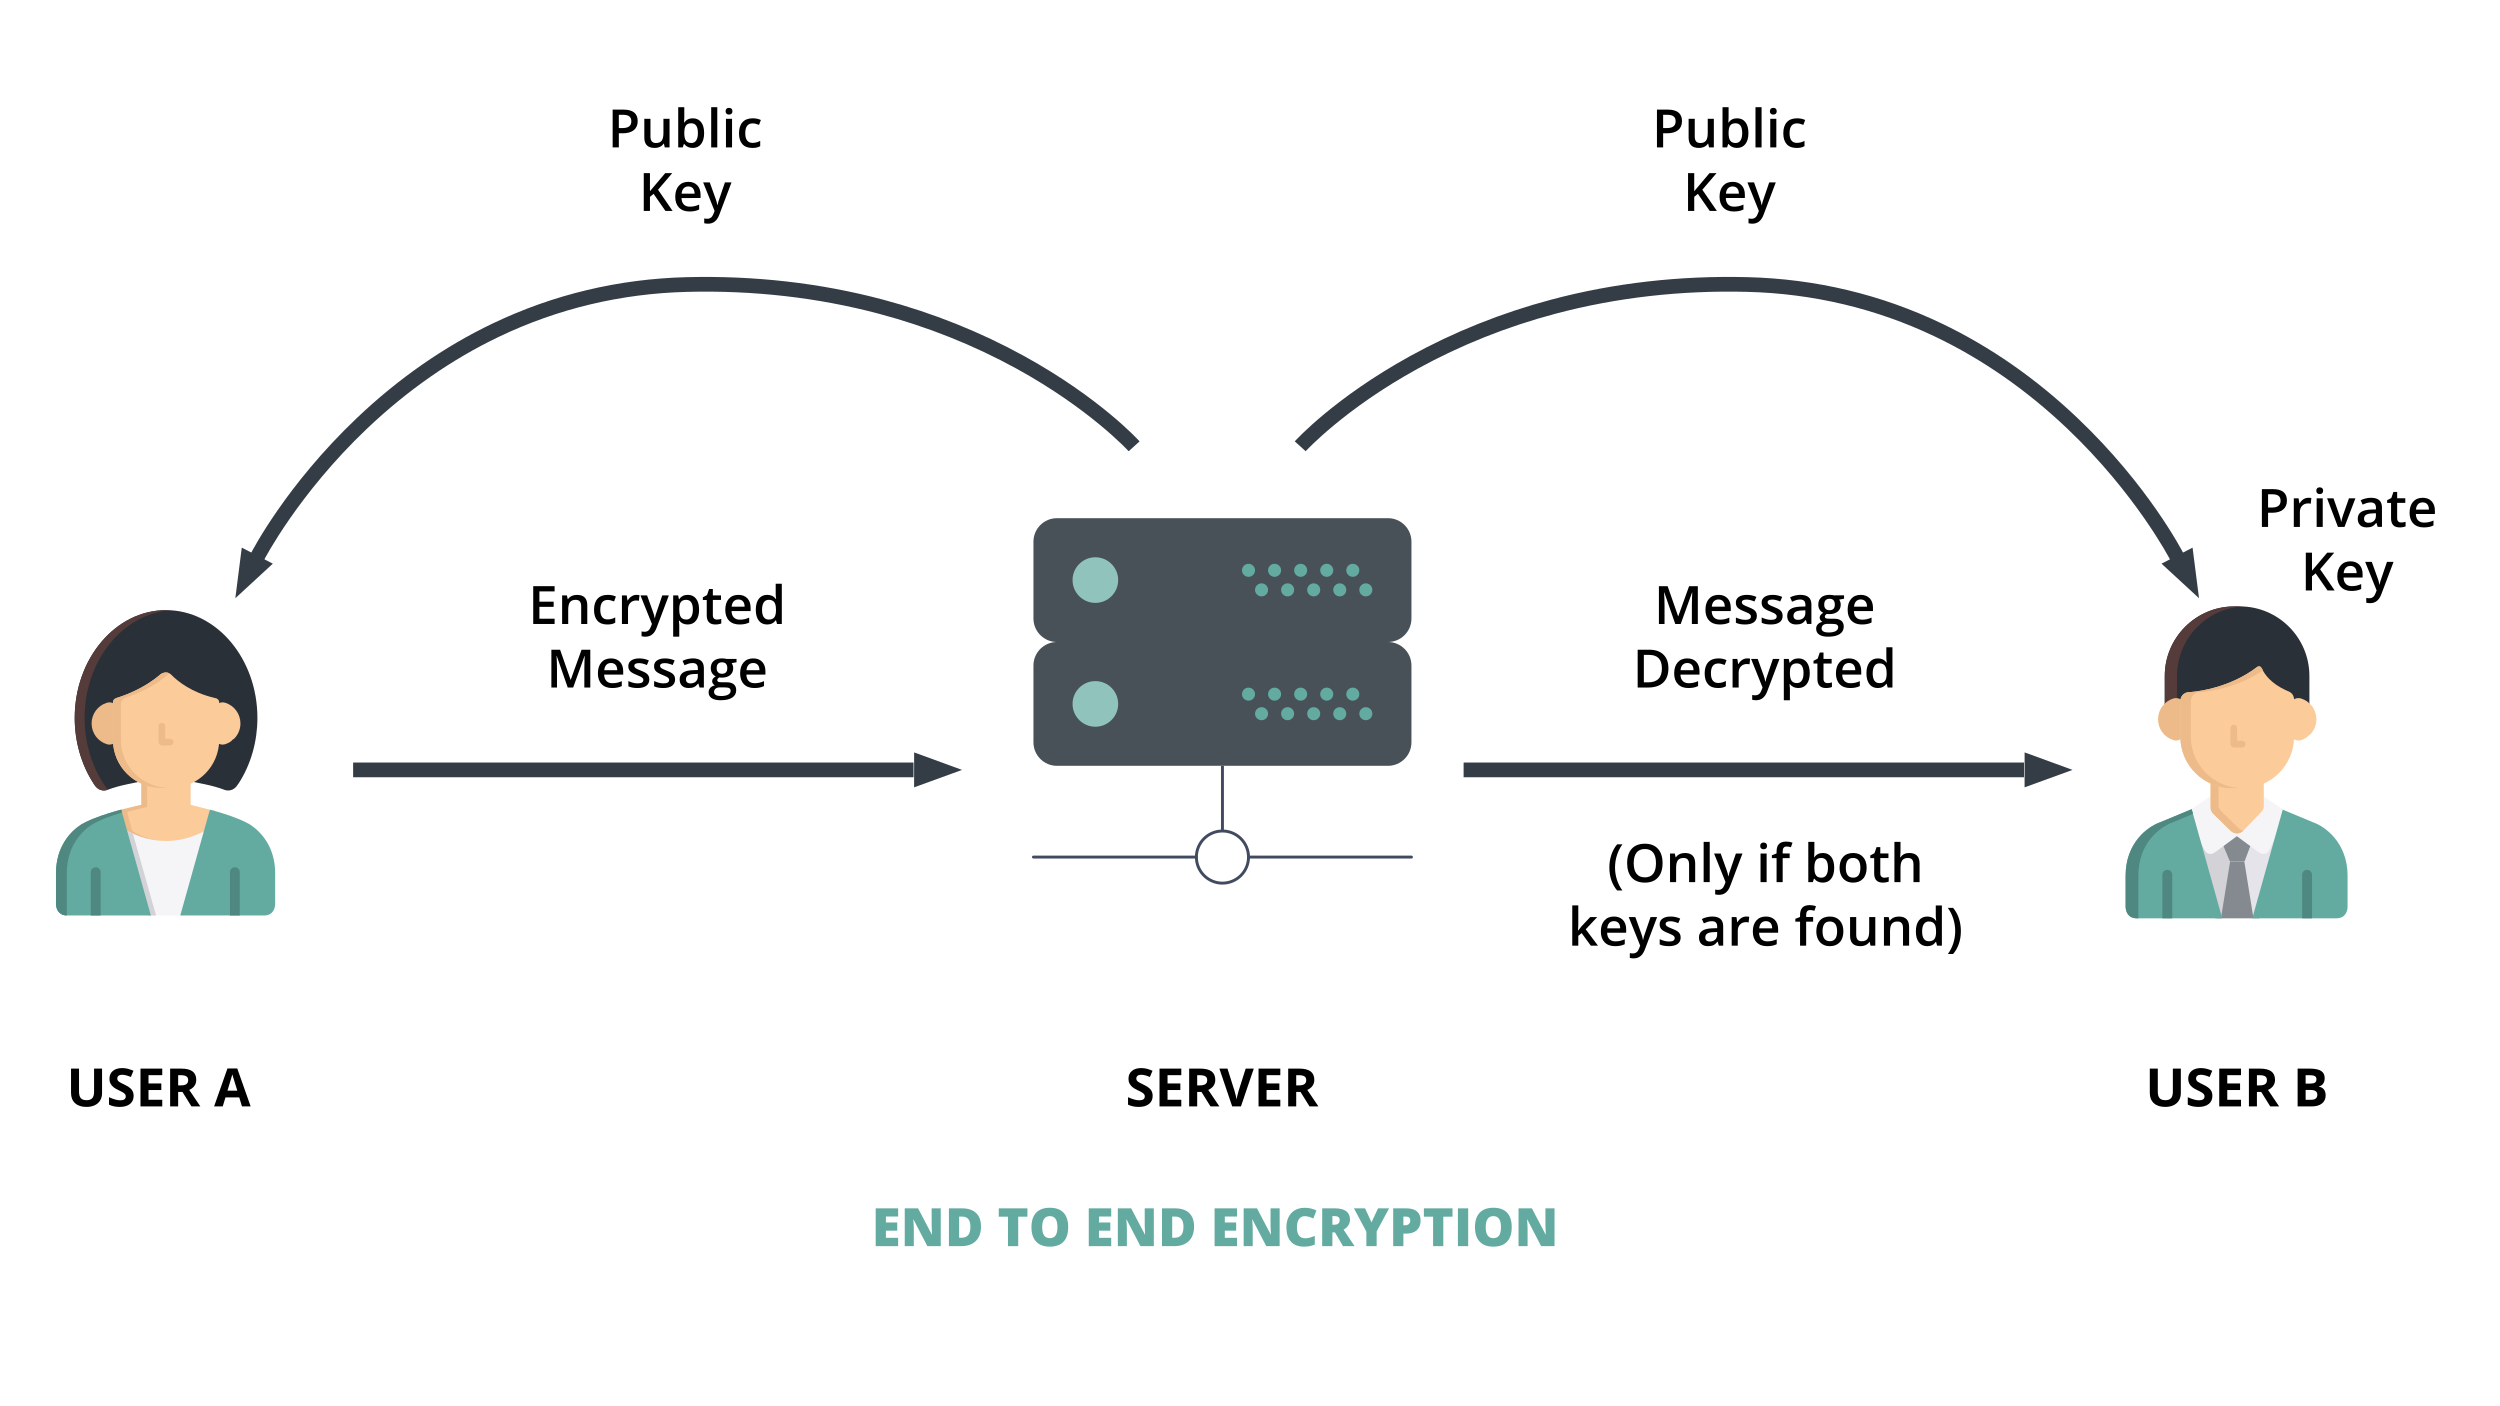 <?xml version="1.0" encoding="utf-8"?>
<!-- Generator: Adobe Illustrator 24.1.0, SVG Export Plug-In . SVG Version: 6.00 Build 0)  -->
<svg version="1.1" xmlns="http://www.w3.org/2000/svg" xmlns:xlink="http://www.w3.org/1999/xlink" x="0px" y="0px"
	 viewBox="0 0 1920 1080" style="enable-background:new 0 0 1920 1080;" xml:space="preserve">
<style type="text/css">
	.st0{fill:#485058;}
	.st1{fill:#424A60;}
	.st2{fill:#91C3BD;}
	.st3{fill:#63ABA0;}
	.st4{fill:#858A90;}
	.st5{fill:#D2D2D7;}
	.st6{fill:#E4E4EA;}
	.st7{fill:#F5F5F7;}
	.st8{fill:#293038;}
	.st9{fill:#563B3B;}
	.st10{fill:#FBCB99;}
	.st11{fill:#EDBA89;}
	.st12{fill:#4F8880;}
	.st13{fill:#343D46;}
</style>
<g id="Слой_1">
</g>
<g id="Слой_2">
	<g>
		<path class="st0" d="M1065.94,493.06H811.75c-9.97,0-18.06-8.09-18.06-18.06v-58.98c0-9.97,8.09-18.06,18.06-18.06h254.18
			c9.98,0,18.06,8.09,18.06,18.06v58.98C1083.99,484.97,1075.91,493.06,1065.94,493.06z"/>
	</g>
	<g>
		<path class="st1" d="M938.84,679.38c-11.66,0-21.15-9.49-21.15-21.15c0-11.66,9.49-21.15,21.15-21.15
			c11.66,0,21.15,9.49,21.15,21.15C959.99,669.9,950.5,679.38,938.84,679.38z M938.84,639.34c-10.42,0-18.89,8.48-18.89,18.89
			c0,10.42,8.47,18.89,18.89,18.89c10.42,0,18.89-8.47,18.89-18.89C957.73,647.82,949.26,639.34,938.84,639.34z"/>
	</g>
	<g>
		<path class="st0" d="M1065.94,588.16H811.75c-9.97,0-18.06-8.09-18.06-18.06v-58.98c0-9.97,8.09-18.06,18.06-18.06h254.18
			c9.98,0,18.06,8.09,18.06,18.06v58.98C1083.99,580.07,1075.91,588.16,1065.94,588.16z"/>
	</g>
	<g>
		<path class="st1" d="M918.82,659.36H793.69c-0.62,0-1.13-0.51-1.13-1.13c0-0.62,0.51-1.13,1.13-1.13h125.13
			c0.62,0,1.13,0.51,1.13,1.13C919.95,658.86,919.44,659.36,918.82,659.36z"/>
	</g>
	<g>
		<path class="st1" d="M1083.99,659.36H958.86c-0.62,0-1.13-0.51-1.13-1.13c0-0.62,0.51-1.13,1.13-1.13h125.13
			c0.62,0,1.13,0.51,1.13,1.13C1085.12,658.86,1084.62,659.36,1083.99,659.36z"/>
	</g>
	<g>
		<rect x="937.71" y="588.16" class="st1" width="2.26" height="50.05"/>
	</g>
	<g>
		<circle class="st2" cx="841.24" cy="445.51" r="17.52"/>
	</g>
	<g>
		<circle class="st2" cx="841.24" cy="540.61" r="17.52"/>
	</g>
	<g>
		<g>
			<circle class="st3" cx="1038.95" cy="438" r="5.01"/>
		</g>
		<g>
			<circle class="st3" cx="1018.93" cy="438" r="5.01"/>
		</g>
		<g>
			<circle class="st3" cx="1048.96" cy="453.02" r="5.01"/>
		</g>
		<g>
			<circle class="st3" cx="1028.94" cy="453.02" r="5.01"/>
		</g>
		<g>
			<circle class="st3" cx="998.91" cy="438" r="5.01"/>
		</g>
		<g>
			<circle class="st3" cx="1008.92" cy="453.02" r="5.01"/>
		</g>
		<g>
			<circle class="st3" cx="978.88" cy="438" r="5.01"/>
		</g>
		<g>
			<circle class="st3" cx="988.89" cy="453.02" r="5.01"/>
		</g>
		<g>
			<circle class="st3" cx="958.86" cy="438" r="5.01"/>
		</g>
		<g>
			<circle class="st3" cx="968.87" cy="453.02" r="5.01"/>
		</g>
		<g>
			<circle class="st3" cx="1038.95" cy="533.1" r="5.01"/>
		</g>
		<g>
			<circle class="st3" cx="1018.93" cy="533.1" r="5.01"/>
		</g>
		<g>
			<circle class="st3" cx="1048.96" cy="548.12" r="5.01"/>
		</g>
		<g>
			<circle class="st3" cx="1028.94" cy="548.12" r="5.01"/>
		</g>
		<g>
			<circle class="st3" cx="998.91" cy="533.1" r="5.01"/>
		</g>
		<g>
			<circle class="st3" cx="1008.92" cy="548.12" r="5.01"/>
		</g>
		<g>
			<circle class="st3" cx="978.88" cy="533.1" r="5.01"/>
		</g>
		<g>
			<circle class="st3" cx="988.89" cy="548.12" r="5.01"/>
		</g>
		<g>
			<circle class="st3" cx="958.86" cy="533.1" r="5.01"/>
		</g>
		<g>
			<circle class="st3" cx="968.87" cy="548.12" r="5.01"/>
		</g>
	</g>
	<g>
		<g>
			<polygon class="st4" points="1728.31,661.69 1733.34,648.27 1717.9,636.91 1702.4,648.31 1708,661.69 			"/>
		</g>
		<g>
			<polygon class="st4" points="1708,661.69 1708.29,662.39 1701.38,705.26 1734.98,705.26 1728.06,662.35 1728.31,661.69 			"/>
		</g>
		<g>
			<polygon class="st5" points="1705.69,705.26 1712.69,661.87 1705.92,645.72 1684.22,625.09 1688.47,656.02 1702.26,705.26 			"/>
		</g>
		<g>
			<polygon class="st6" points="1734.16,705.26 1748.11,655.46 1752.36,624.51 1729.78,645.66 1723.68,661.91 1730.67,705.26 			"/>
		</g>
		<g>
			<path class="st7" d="M1734.49,654.35c4.47,3.29,7.17,0.36,8.18-1.16l14.23-29.25l-18.36-12.12l-4.33,7.81l-16.15,16.77
				l-15.72-15.31l-3.05-10.59l-20.37,13.45l13.89,28.56c0.38,0.76,3.2,5.8,8.58,1.86l16.52-12.16l15.75,11.59
				C1733.89,653.93,1734.17,654.11,1734.49,654.35z"/>
		</g>
		<g>
			<path class="st8" d="M1720.24,465.72h-4.31c-29.44,0-53.39,23.95-53.39,53.39v7.12v6.66v11.26c0,0,12.15-1.21,13.65-7.1
				l-0.01-0.01c0.51-0.56,0.94-1.19,1.24-1.91c6.89-0.21,39.1-0.46,57.49-22.67c2.2,6.42,9.62,18.58,23.91,22.41
				c0.29,0.77,0.73,1.47,1.27,2.08l-0.12,0.1c1.49,5.89,13.65,7.1,13.65,7.1v-11.31v-6.62v-7.12
				C1773.63,489.68,1749.68,465.72,1720.24,465.72z M1760.49,533.23l0.51-0.37h0.07l-0.84,0.62L1760.49,533.23z M1760.23,533.39
				l0.06-0.18l0.18-0.35h0.07l-0.21,0.44L1760.23,533.39z M1758.81,534.48l-0.02-0.03l1.32-0.95l-0.31,0.3l-0.96,0.71
				L1758.81,534.48z M1759.9,534.17l-0.41,0.85c0,0,0,0-0.01,0l-0.06-0.03c-0.01,0-0.02-0.01-0.03-0.02l0.67-1.34l0.02-0.02
				L1759.9,534.17z"/>
		</g>
		<g>
			<path class="st9" d="M1671.95,532.9v-6.66v-7.12c0-28.58,22.58-51.99,50.84-53.32c-0.85-0.04-1.7-0.07-2.55-0.07h-4.31
				c-29.44,0-53.39,23.95-53.39,53.39v7.12v6.66v11.26c0,0,5.37-0.54,9.41-2.62L1671.95,532.9L1671.95,532.9z"/>
		</g>
		<g>
			<path class="st10" d="M1767.22,536.42c-2.04-0.64-4.26-0.26-5.99,1c-1.72,1.27-2.74,3.28-2.74,5.42v19.16
				c0,2.14,1.02,4.15,2.74,5.41c1.17,0.86,2.57,1.31,3.98,1.31c0.67,0,1.34-0.1,2-0.31c1.29-0.4,2.55-0.98,3.76-1.72
				c0.71-0.44,1.33-1,1.84-1.66c0.74-0.38,1.4-0.9,1.96-1.52c2.72-3.07,4.21-7.01,4.21-11.09
				C1778.98,545.04,1774.26,538.61,1767.22,536.42z"/>
		</g>
		<g>
			<path class="st11" d="M1675.13,537.42c-1.72-1.27-3.94-1.64-5.98-1c-7.04,2.2-11.77,8.62-11.77,15.99c0,7.37,4.73,13.8,11.77,16
				c0.65,0.21,1.33,0.31,2,0.31c1.41,0,2.81-0.45,3.98-1.31c1.72-1.27,2.74-3.28,2.74-5.41v-19.16
				C1677.87,540.7,1676.86,538.69,1675.13,537.42z"/>
		</g>
		<g>
			<path class="st10" d="M1736.53,595.38c-1.32-1.26-3.09-1.93-4.94-1.86l-0.23,0.01c-0.41,0.01-0.82,0.07-1.22,0.15
				c-2.6,0.58-5.24,0.87-7.86,0.87h-8.22c-2.7,0-5.42-0.31-8.09-0.92c-2-0.46-4.09,0.02-5.69,1.29c-1.6,1.28-2.53,3.21-2.53,5.26
				v19.55l0,0.07c-0.11,1.94,0.63,3.83,2.02,5.19l13.51,13.16c1.26,1.22,2.94,1.9,4.69,1.9c0.04,0,0.07,0,0.11,0
				c1.79-0.03,3.49-0.77,4.73-2.06l13.91-14.44c1.21-1.25,1.88-2.92,1.88-4.66v-18.65C1738.61,598.41,1737.86,596.65,1736.53,595.38
				z"/>
		</g>
		<g>
			<path class="st11" d="M1719.33,636.13l-13.51-13.15c-1.39-1.36-2.13-3.25-2.02-5.19l0.01-0.07v-19.55c0-1.72,0.67-3.36,1.83-4.59
				c-1.89-0.33-3.84,0.15-5.34,1.35c-1.6,1.28-2.53,3.21-2.53,5.26v19.55l0,0.07c-0.11,1.94,0.63,3.83,2.02,5.19l13.51,13.16
				c1.26,1.22,2.94,1.9,4.69,1.9c0.04,0,0.07,0,0.11,0c1.79-0.03,3.49-0.77,4.73-2.06l0.06-0.06
				C1721.55,637.7,1720.31,637.08,1719.33,636.13z"/>
		</g>
		<g>
			<path class="st10" d="M1757.48,530.93c-0.81-0.3-1.58-0.66-2.33-1.03c-11.3-5.27-15.98-12.13-17.87-16.21
				c-0.11-0.15-0.22-0.32-0.34-0.54c-1.35-2.48-3.45-0.91-3.45-0.91l-0.01-0.01c-10.55,8.09-22.07,12.82-31.65,15.57
				c-3.73,1.1-7.3,1.9-10.53,2.48c-6.42,1.18-10.55,1.33-10.55,1.33c-3.52,0.25-6.24,3.18-6.24,6.71v27.43
				c0,21.82,17.75,39.56,39.56,39.56h8.22c21.81,0,39.56-17.75,39.56-39.56v-28.52C1761.85,534.42,1760.11,531.91,1757.48,530.93z"
				/>
		</g>
		<g>
			<path class="st11" d="M1682.58,565.75v-27.43c0-3.53,2.72-6.45,6.24-6.71c0,0,4.13-0.15,10.55-1.33
				c3.23-0.58,6.8-1.38,10.53-2.48c8.48-2.44,18.48-6.43,27.98-12.92c-0.22-0.42-0.42-0.82-0.6-1.2c-0.11-0.15-0.22-0.32-0.34-0.54
				c-1.35-2.48-3.45-0.91-3.45-0.91l-0.01-0.01c-10.55,8.09-22.07,12.82-31.65,15.57c-3.73,1.1-7.3,1.9-10.53,2.48
				c-6.42,1.18-10.55,1.33-10.55,1.33c-3.52,0.25-6.24,3.18-6.24,6.71v27.43c0,21.82,17.75,39.56,39.56,39.56h8.06
				C1700.32,605.32,1682.58,587.57,1682.58,565.75z"/>
		</g>
		<g>
			<g>
				<path class="st3" d="M1641.16,705.26h65.52l-23.48-83.82l-24.22,10.09l-0.03,0.01c-9.84,3.45-26.48,15.98-26.48,41.01v24.04
					C1632.6,699.18,1633.7,705.26,1641.16,705.26z"/>
			</g>
			<g>
				<path class="st3" d="M1802.94,696.88v-24.33c0-25.34-17.31-37.9-26.51-41.02l-23.3-9.71l-23.37,83.44h64.53
					C1801.46,705.26,1802.74,699.61,1802.94,696.88z"/>
			</g>
		</g>
		<g>
			<g>
				<path class="st12" d="M1683.2,621.44l-24.22,10.09l-0.03,0.01c-9.84,3.45-26.48,15.98-26.48,41.01v24.04
					c0.13,2.59,1.23,8.67,8.68,8.67h1.09v-32.71c0-25.03,16.64-37.56,26.48-41.01l0.03-0.01l15.47-6.45L1683.2,621.44z"/>
			</g>
			<g>
				<path class="st12" d="M1775.65,705.26v-33.42c0-2.1-1.7-3.8-3.8-3.8c-2.1,0-3.8,1.7-3.8,3.8v33.42H1775.65z"/>
			</g>
			<g>
				<path class="st12" d="M1668.31,705.26v-33.42c0-2.1-1.7-3.8-3.8-3.8c-2.1,0-3.8,1.7-3.8,3.8v33.42H1668.31z"/>
			</g>
		</g>
		<g>
			<path class="st11" d="M1722.04,568.97c1.4,0,2.53,1.14,2.53,2.53s-1.14,2.53-2.53,2.53h-6.47c-1.4,0-2.53-1.14-2.53-2.53v-12.35
				c0-1.4,1.14-2.53,2.53-2.53c1.4,0,2.53,1.14,2.53,2.53v9.81H1722.04z"/>
		</g>
	</g>
	<g>
		<g>
			<path class="st8" d="M182.78,602.31c0.24-0.41,0.48-0.73,0.72-1c9.18-14.32,14.19-31.85,14.19-49.94
				c0-45.65-31.47-82.79-70.16-82.79c-38.68,0-70.16,37.14-70.16,82.79c0,18.3,5.13,36.01,14.51,50.41c0.1,0.14,0.2,0.29,0.3,0.45
				c0.3,0.46,0.61,0.92,0.92,1.37c3.51,4.55,8.01,3.5,9.31,3.07c0.12-0.05,0.25-0.09,0.37-0.14l0,0c4.63-1.72,9.78-3.16,15.34-4.3
				l9.72-1.99l-7.33-6.68c-5.96-5.43-9.84-12.81-10.92-20.75l-0.55-4.02l-4.04-0.33c-6.65-0.54-11.87-6.2-11.87-12.88
				c0-6.66,4.99-12.19,11.6-12.86l4.45-0.45l0.06-3.54c4.49-1.32,24.28-7.72,38.19-21.34c3.28,3.82,15.56,16.47,38.39,21.41
				l0.06,3.47l4.46,0.45c6.61,0.68,11.6,6.21,11.6,12.86c0,6.68-5.21,12.34-11.87,12.88l-4.04,0.33l-0.55,4.02
				c-1.08,7.95-4.96,15.32-10.92,20.75l-7.33,6.68l9.72,1.99c5.81,1.19,11.16,2.71,15.96,4.53
				C174.67,607.27,179.42,607.96,182.78,602.31z"/>
		</g>
		<g>
			<path class="st10" d="M146.42,618.13V599.8l-6.32,1.65c-2.83,0.74-5.75,1.11-8.69,1.11h-7.74c-2.95,0-5.9-0.38-8.75-1.13
				l-6.33-1.67v18.35l-18.82,4.5l4.09,14.61l1.7,1.03c2.54,1.55,9.47,5.37,18.91,7.44c4.44,0.97,8.92,1.47,13.31,1.47h0
				c10.88,0,21.53-3,31.65-8.93l1.76-1.03l4.02-14.34L146.42,618.13z"/>
		</g>
		<g>
			<path class="st11" d="M120.54,645.69c-9.45-2.07-16.37-5.89-18.91-7.44l0,0l-4.03-14.79l15.42-3.72v-17.65l-4.42-2.33v18.35
				l-18.82,4.5l4.09,14.61l1.7,1.03c2.54,1.55,9.47,5.37,18.91,7.44c4.44,0.97,8.92,1.47,13.31,1.47h0c0.99,0,1.98-0.03,2.97-0.08
				C127.37,646.9,123.94,646.44,120.54,645.69z"/>
		</g>
		<g>
			<path class="st7" d="M152.55,640.39c-8.02,3.63-16.4,5.47-24.93,5.47c-4.41,0-8.85-0.49-13.19-1.47
				c-4.08-0.92-8.09-2.24-11.92-3.94l-7.37-3.27l18.65,65.93h27.48l18.69-66.08L152.55,640.39z"/>
		</g>
		<g>
			<polygon class="st5" points="95.15,637.18 113.8,703.1 119.85,703.1 102.07,640.25 			"/>
		</g>
		<g>
			<g>
				<path class="st3" d="M191.71,633.04c-2.24-1.28-4.78-2.49-7.44-3.62l-1.2-0.5c-8.17-3.34-17.14-5.86-21.86-7.08l-22.76,81.26
					h64.24c7.16,0,8.43-5.63,8.63-8.35v-24.22C211.33,650.74,200.71,638.78,191.71,633.04z"/>
			</g>
			<g>
				<path class="st3" d="M93.11,621.84c-4.72,1.22-13.69,3.73-21.86,7.08l-1.2,0.5c-2.65,1.13-5.19,2.34-7.44,3.62
					c-9,5.73-19.62,17.69-19.62,37.49v24.22c0.2,2.71,1.47,8.35,8.63,8.35h64.24L93.11,621.84z"/>
			</g>
		</g>
		<g>
			<g>
				<path class="st12" d="M51.32,694.76v-12.81v-11.41c0-19.8,10.62-31.76,19.62-37.49c2.24-1.28,4.78-2.5,7.44-3.62l1.2-0.5
					c4.78-1.96,9.82-3.62,14.14-4.92l-0.6-2.16c-4.72,1.22-13.69,3.73-21.86,7.08l-1.2,0.5c-2.65,1.13-5.19,2.34-7.44,3.62
					c-9,5.73-19.62,17.69-19.62,37.49v24.22c0.19,2.68,1.44,8.18,8.32,8.34V694.76z"/>
			</g>
			<g>
				<path class="st12" d="M184.16,703.1v-33.27c0-2.09-1.69-3.78-3.78-3.78c-2.09,0-3.78,1.69-3.78,3.78v33.27H184.16z"/>
			</g>
			<g>
				<path class="st12" d="M77.29,703.1v-33.27c0-2.09-1.69-3.78-3.78-3.78s-3.78,1.69-3.78,3.78v33.27H77.29z"/>
			</g>
		</g>
		<g>
			<path class="st10" d="M172.94,539.7c-2.03-0.63-4.24-0.26-5.96,1c-1.71,1.26-2.73,3.26-2.73,5.39v19.07
				c0,2.13,1.01,4.13,2.73,5.39c1.16,0.86,2.56,1.3,3.97,1.3c0.66,0,1.34-0.1,1.99-0.3c1.28-0.4,2.54-0.98,3.75-1.71
				c0.71-0.43,1.33-1,1.83-1.66c0.74-0.38,1.4-0.9,1.95-1.52c2.7-3.06,4.19-6.98,4.19-11.04
				C184.66,548.28,179.95,541.89,172.94,539.7z"/>
		</g>
		<g>
			<path class="st11" d="M88.03,540.7c-1.71-1.26-3.93-1.63-5.96-1c-7.01,2.19-11.72,8.59-11.72,15.92
				c0,7.34,4.71,13.74,11.72,15.93c0.65,0.2,1.32,0.3,1.99,0.3c1.41,0,2.8-0.45,3.97-1.3c1.72-1.26,2.73-3.26,2.73-5.39v-19.07
				C90.76,543.96,89.74,541.96,88.03,540.7z"/>
		</g>
		<g>
			<path class="st10" d="M168.3,539.96c0,0,0.03-0.14,0.04-0.36v-0.33c-0.04-0.8-0.39-2.11-2.06-2.92l-1.81-0.43
				c-17.51-4.21-28-12.69-32.96-17.76c0,0,0,0,0,0c-4.22-3.87-8.6,0-8.6,0l0,0c-11.93,10.38-26.72,15.78-32.64,17.65l-0.79,0.25
				c0,0,0,0,0,0c-2.02,0.66-2.59,1.95-2.73,2.87v29.23c0,20.36,16.57,36.93,36.93,36.93h7.74c20.36,0,36.93-16.57,36.93-36.93
				v-28.23L168.3,539.96z"/>
		</g>
		<g>
			<g>
				<path class="st11" d="M130.1,517.14c-3.73-2.04-7.19,1.01-7.19,1.01l0,0c-11.93,10.38-26.72,15.78-32.64,17.65l-0.79,0.25
					c0,0,0,0,0,0c-2.02,0.66-2.59,1.95-2.73,2.87v29.23c0,20.36,16.57,36.93,36.93,36.93h6.05c-20.36,0-36.93-16.57-36.93-36.93
					v-27.1c0-3.33,2.44-4.79,3.84-5.35c0.3-0.1,0.62-0.2,0.96-0.31l0,0h0c6.77-2.25,21.03-7.86,32.34-18.1L130.1,517.14z"/>
			</g>
			<g>
				<path class="st11" d="M130.78,567.41c1.39,0,2.52,1.13,2.52,2.52s-1.13,2.52-2.52,2.52h-6.44c-1.39,0-2.52-1.13-2.52-2.52
					v-12.29c0-1.39,1.13-2.52,2.52-2.52s2.52,1.13,2.52,2.52v9.77H130.78L130.78,567.41z"/>
			</g>
		</g>
		<g>
			<path class="st9" d="M72.19,602.24c0.3,0.46,0.61,0.92,0.92,1.37c3.65,4.73,8.37,3.41,9.45,3.02c0.08-0.03,0.15-0.06,0.23-0.09
				l-0.61-0.82c-11.11-15.05-17.23-34.35-17.23-54.35c0-44.15,29.44-80.34,66.37-82.67c-1.25-0.08-2.51-0.12-3.78-0.12
				c-38.68,0-70.16,37.14-70.16,82.79c0,18.3,5.13,36.01,14.51,50.41C71.99,601.92,72.09,602.07,72.19,602.24z"/>
		</g>
	</g>
	<g>
		<g>
			<line class="st10" x1="271.2" y1="591.27" x2="701.57" y2="591.27"/>
			<rect x="271.2" y="585.63" class="st13" width="430.38" height="11.3"/>
		</g>
		<g>
			<polygon class="st13" points="738.85,591.29 702.03,604.68 702.05,577.84 			"/>
		</g>
	</g>
	<g>
		<g>
			<line class="st10" x1="1124.05" y1="591.27" x2="1554.42" y2="591.27"/>
			<rect x="1124.05" y="585.63" class="st13" width="430.38" height="11.3"/>
		</g>
		<g>
			<polygon class="st13" points="1591.7,591.29 1554.88,604.68 1554.9,577.84 			"/>
		</g>
	</g>
	<g>
		<g>
			<polygon class="st13" points="180.73,459.45 185.68,420.58 209.53,432.89 			"/>
		</g>
		<g>
			<path class="st13" d="M202.8,430.05l-10.06-5.14c1.08-2.11,27.04-52.28,81.34-103.89c31.91-30.33,66.99-54.75,104.25-72.57
				c46.63-22.3,96.81-34.28,149.14-35.59c52.08-1.3,102.73,4.49,150.56,17.22c38.3,10.19,74.88,24.82,108.73,43.49
				c57.77,31.86,87.22,64.05,88.44,65.4l-8.38,7.58c0,0,0,0,0,0l0,0c-0.42-0.46-29.82-32.45-85.97-63.34
				c-33.02-18.16-68.7-32.39-106.06-42.31c-46.7-12.39-96.17-18.03-147.04-16.75c-50.73,1.27-99.37,12.87-144.55,34.48
				c-36.19,17.31-70.29,41.05-101.34,70.57C228.95,379.5,203.06,429.55,202.8,430.05z"/>
		</g>
	</g>
	<g>
		<g>
			<polygon class="st13" points="1688.85,459.45 1683.89,420.58 1660.04,432.89 			"/>
		</g>
		<g>
			<path class="st13" d="M1666.77,430.05c-0.26-0.5-26.34-50.83-79.35-101.12c-31.04-29.45-65.11-53.13-101.27-70.4
				c-45.12-21.55-93.68-33.11-144.33-34.38c-50.87-1.28-100.34,4.37-147.04,16.75c-37.36,9.91-73.04,24.15-106.06,42.31
				c-56.28,30.95-85.68,63.02-85.97,63.34l-8.38-7.58c1.22-1.36,30.67-33.54,88.44-65.4c33.85-18.67,70.43-33.3,108.73-43.49
				c47.83-12.73,98.49-18.52,150.56-17.22c52.33,1.31,102.51,13.28,149.14,35.59c37.26,17.82,72.34,42.24,104.25,72.57
				c54.3,51.61,80.26,101.78,81.34,103.89L1666.77,430.05z"/>
		</g>
	</g>
	<g>
		<path d="M489.75,92.97c0,3.03-0.99,5.35-2.98,6.97c-1.99,1.61-4.81,2.42-8.48,2.42h-3.02v10.86h-4.75V84.19h8.36
			c3.63,0,6.34,0.74,8.15,2.22C488.85,87.9,489.75,90.08,489.75,92.97z M475.27,98.37h2.52c2.44,0,4.22-0.42,5.36-1.27
			c1.14-0.85,1.71-2.17,1.71-3.97c0-1.67-0.51-2.91-1.53-3.73s-2.61-1.23-4.77-1.23h-3.3V98.37z"/>
		<path d="M510.54,113.22l-0.66-2.88h-0.24c-0.65,1.02-1.57,1.82-2.77,2.4s-2.56,0.87-4.1,0.87c-2.66,0-4.65-0.66-5.96-1.99
			s-1.97-3.33-1.97-6.02V91.26h4.71v13.54c0,1.68,0.34,2.94,1.03,3.78s1.77,1.26,3.24,1.26c1.96,0,3.4-0.59,4.32-1.76
			s1.38-3.13,1.38-5.89V91.26h4.69v21.96H510.54z"/>
		<path d="M532.08,90.86c2.74,0,4.87,0.99,6.4,2.98c1.53,1.99,2.29,4.77,2.29,8.36c0,3.6-0.77,6.4-2.32,8.41
			c-1.55,2.01-3.7,3.01-6.45,3.01c-2.78,0-4.94-1-6.47-3h-0.32l-0.85,2.6h-3.49v-30.9h4.67v7.35c0,0.54-0.03,1.35-0.08,2.42
			c-0.05,1.07-0.09,1.75-0.12,2.05h0.2C527.01,91.96,529.2,90.86,532.08,90.86z M530.87,94.68c-1.88,0-3.23,0.55-4.06,1.66
			c-0.83,1.11-1.25,2.96-1.28,5.55v0.32c0,2.67,0.42,4.61,1.27,5.81c0.85,1.2,2.23,1.8,4.15,1.8c1.65,0,2.91-0.66,3.76-1.97
			s1.28-3.2,1.28-5.68C536,97.17,534.29,94.68,530.87,94.68z"/>
		<path d="M550.87,113.22h-4.67v-30.9h4.67V113.22z"/>
		<path d="M557.26,85.44c0-0.83,0.23-1.48,0.69-1.93c0.46-0.45,1.11-0.68,1.96-0.68c0.82,0,1.46,0.23,1.92,0.68
			c0.46,0.45,0.69,1.09,0.69,1.93c0,0.79-0.23,1.42-0.69,1.88c-0.46,0.46-1.1,0.69-1.92,0.69c-0.85,0-1.5-0.23-1.96-0.69
			C557.49,86.86,557.26,86.24,557.26,85.44z M562.21,113.22h-4.67V91.26h4.67V113.22z"/>
		<path d="M577.73,113.62c-3.32,0-5.85-0.97-7.58-2.91s-2.59-4.72-2.59-8.35c0-3.69,0.9-6.53,2.71-8.52
			c1.81-1.99,4.42-2.98,7.83-2.98c2.32,0,4.4,0.43,6.25,1.29l-1.41,3.75c-1.97-0.77-3.6-1.15-4.88-1.15c-3.8,0-5.7,2.52-5.7,7.57
			c0,2.46,0.47,4.31,1.42,5.55c0.95,1.24,2.33,1.86,4.16,1.86c2.08,0,4.04-0.52,5.9-1.55v4.07c-0.83,0.49-1.72,0.84-2.67,1.05
			C580.23,113.51,579.08,113.62,577.73,113.62z"/>
		<path d="M516.57,162.02h-5.5l-9.11-13.14l-2.8,2.28v10.86h-4.75v-29.03h4.75v13.86c1.3-1.59,2.59-3.12,3.87-4.59l7.84-9.27h5.4
			c-5.07,5.96-8.7,10.2-10.9,12.73L516.57,162.02z"/>
		<path d="M529.49,162.42c-3.42,0-6.09-1-8.01-2.99s-2.89-4.74-2.89-8.23c0-3.59,0.89-6.41,2.68-8.46s4.24-3.08,7.37-3.08
			c2.9,0,5.19,0.88,6.87,2.64c1.68,1.76,2.52,4.18,2.52,7.27v2.52H523.4c0.07,2.13,0.64,3.77,1.73,4.91
			c1.09,1.15,2.61,1.72,4.59,1.72c1.3,0,2.51-0.12,3.62-0.37c1.12-0.24,2.32-0.65,3.6-1.22v3.79c-1.14,0.54-2.29,0.93-3.46,1.15
			C532.32,162.31,530.99,162.42,529.49,162.42z M528.64,143.2c-1.48,0-2.67,0.47-3.56,1.41s-1.43,2.31-1.6,4.11h9.97
			c-0.03-1.81-0.46-3.19-1.31-4.12C531.29,143.67,530.12,143.2,528.64,143.2z"/>
		<path d="M540,140.06h5.08l4.47,12.45c0.68,1.77,1.13,3.44,1.35,5h0.16c0.12-0.73,0.34-1.61,0.66-2.65c0.32-1.04,2-5.97,5.04-14.8
			h5.04l-9.39,24.88c-1.71,4.57-4.55,6.85-8.54,6.85c-1.03,0-2.04-0.11-3.02-0.34v-3.69c0.7,0.16,1.5,0.24,2.4,0.24
			c2.25,0,3.83-1.3,4.75-3.91l0.81-2.07L540,140.06z"/>
	</g>
	<g>
		<path d="M78.38,820.69v18.78c0,2.14-0.48,4.02-1.44,5.64c-0.96,1.61-2.35,2.85-4.16,3.71c-1.81,0.86-3.96,1.29-6.43,1.29
			c-3.73,0-6.63-0.96-8.7-2.87s-3.1-4.53-3.1-7.85v-18.7h6.14v17.77c0,2.24,0.45,3.88,1.35,4.92c0.9,1.05,2.39,1.57,4.47,1.57
			c2.01,0,3.47-0.53,4.38-1.58c0.91-1.05,1.36-2.7,1.36-4.95v-17.73H78.38z"/>
		<path d="M102.63,841.66c0,2.62-0.94,4.69-2.83,6.2c-1.89,1.51-4.51,2.26-7.87,2.26c-3.1,0-5.84-0.58-8.22-1.75v-5.72
			c1.96,0.87,3.62,1.49,4.97,1.85c1.36,0.36,2.6,0.54,3.72,0.54c1.35,0,2.39-0.26,3.11-0.77c0.72-0.52,1.08-1.28,1.08-2.3
			c0-0.57-0.16-1.08-0.48-1.52c-0.32-0.44-0.78-0.87-1.4-1.28c-0.62-0.41-1.87-1.07-3.76-1.97c-1.77-0.83-3.1-1.63-3.99-2.4
			c-0.89-0.77-1.6-1.66-2.12-2.68c-0.53-1.02-0.79-2.21-0.79-3.57c0-2.57,0.87-4.59,2.61-6.06s4.15-2.2,7.22-2.2
			c1.51,0,2.95,0.18,4.32,0.54c1.37,0.36,2.8,0.86,4.3,1.51l-1.99,4.79c-1.55-0.64-2.83-1.08-3.84-1.33s-2.01-0.38-2.99-0.38
			c-1.16,0-2.06,0.27-2.68,0.81c-0.62,0.54-0.93,1.25-0.93,2.12c0,0.54,0.13,1.02,0.38,1.42c0.25,0.4,0.65,0.79,1.2,1.17
			s1.85,1.06,3.9,2.04c2.71,1.3,4.57,2.6,5.58,3.9S102.63,839.77,102.63,841.66z"/>
		<path d="M124.61,849.72h-16.72v-29.03h16.72v5.04h-10.56v6.37h9.83v5.04h-9.83v7.49h10.56V849.72z"/>
		<path d="M136.82,838.58v11.14h-6.16v-29.03h8.46c3.94,0,6.86,0.72,8.76,2.15c1.89,1.44,2.84,3.62,2.84,6.54
			c0,1.71-0.47,3.23-1.41,4.56s-2.27,2.37-3.99,3.13c4.37,6.53,7.21,10.74,8.54,12.65h-6.83l-6.93-11.14H136.82z M136.82,833.58
			h1.99c1.95,0,3.38-0.32,4.31-0.97c0.93-0.65,1.39-1.67,1.39-3.06c0-1.38-0.47-2.36-1.42-2.94s-2.41-0.87-4.4-0.87h-1.87V833.58z"
			/>
		<path d="M185.84,849.72l-2.1-6.91h-10.58l-2.1,6.91h-6.63l10.25-29.15h7.53l10.29,29.15H185.84z M182.27,837.65
			c-1.95-6.26-3.04-9.8-3.29-10.62c-0.24-0.82-0.42-1.47-0.53-1.95c-0.44,1.69-1.69,5.88-3.75,12.57H182.27z"/>
	</g>
	<g>
		<path d="M885.25,841.66c0,2.62-0.94,4.69-2.83,6.2c-1.89,1.51-4.51,2.26-7.87,2.26c-3.1,0-5.84-0.58-8.22-1.75v-5.72
			c1.96,0.87,3.62,1.49,4.97,1.85c1.36,0.36,2.6,0.54,3.72,0.54c1.35,0,2.39-0.26,3.11-0.77c0.72-0.52,1.08-1.28,1.08-2.3
			c0-0.57-0.16-1.08-0.48-1.52c-0.32-0.44-0.78-0.87-1.4-1.28c-0.62-0.41-1.87-1.07-3.76-1.97c-1.77-0.83-3.1-1.63-3.99-2.4
			s-1.6-1.66-2.12-2.68c-0.53-1.02-0.79-2.21-0.79-3.57c0-2.57,0.87-4.59,2.61-6.06c1.74-1.47,4.15-2.2,7.22-2.2
			c1.51,0,2.95,0.18,4.32,0.54c1.37,0.36,2.8,0.86,4.3,1.51l-1.99,4.79c-1.55-0.64-2.83-1.08-3.84-1.33
			c-1.01-0.25-2.01-0.38-2.99-0.38c-1.16,0-2.06,0.27-2.68,0.81c-0.62,0.54-0.93,1.25-0.93,2.12c0,0.54,0.13,1.02,0.38,1.42
			s0.65,0.79,1.2,1.17c0.55,0.38,1.85,1.06,3.9,2.04c2.71,1.3,4.57,2.6,5.58,3.9C884.74,838.17,885.25,839.77,885.25,841.66z"/>
		<path d="M907.23,849.72h-16.72v-29.03h16.72v5.04h-10.56v6.37h9.83v5.04h-9.83v7.49h10.56V849.72z"/>
		<path d="M919.44,838.58v11.14h-6.16v-29.03h8.46c3.94,0,6.86,0.72,8.76,2.15c1.89,1.44,2.84,3.62,2.84,6.54
			c0,1.71-0.47,3.23-1.41,4.56c-0.94,1.33-2.27,2.37-3.99,3.13c4.37,6.53,7.21,10.74,8.54,12.65h-6.83l-6.93-11.14H919.44z
			 M919.44,833.58h1.99c1.95,0,3.38-0.32,4.31-0.97c0.93-0.65,1.39-1.67,1.39-3.06c0-1.38-0.47-2.36-1.42-2.94s-2.41-0.87-4.4-0.87
			h-1.87V833.58z"/>
		<path d="M956.69,820.69h6.22l-9.87,29.03h-6.71l-9.85-29.03h6.22l5.46,17.27c0.3,1.02,0.62,2.21,0.94,3.56
			c0.32,1.36,0.53,2.3,0.61,2.83c0.15-1.22,0.64-3.35,1.49-6.39L956.69,820.69z"/>
		<path d="M983.28,849.72h-16.72v-29.03h16.72v5.04h-10.56v6.37h9.83v5.04h-9.83v7.49h10.56V849.72z"/>
		<path d="M995.49,838.58v11.14h-6.16v-29.03h8.46c3.94,0,6.86,0.72,8.76,2.15c1.89,1.44,2.84,3.62,2.84,6.54
			c0,1.71-0.47,3.23-1.41,4.56s-2.27,2.37-3.99,3.13c4.37,6.53,7.21,10.74,8.54,12.65h-6.83l-6.93-11.14H995.49z M995.49,833.58
			h1.99c1.95,0,3.38-0.32,4.31-0.97c0.93-0.65,1.39-1.67,1.39-3.06c0-1.38-0.47-2.36-1.42-2.94c-0.95-0.58-2.41-0.87-4.4-0.87h-1.87
			V833.58z"/>
	</g>
	<g>
		<path class="st3" d="M689.77,957.04h-17.24v-29.03h17.24v6.29h-9.39v4.57h8.7v6.29h-8.7v5.48h9.39V957.04z"/>
		<path class="st3" d="M722.49,957.04h-10.29l-10.6-20.45h-0.18c0.25,3.22,0.38,5.67,0.38,7.37v13.09h-6.95v-29.03h10.25
			l10.56,20.17h0.12c-0.19-2.93-0.28-5.28-0.28-7.05v-13.13h6.99V957.04z"/>
		<path class="st3" d="M753.41,941.91c0,4.84-1.33,8.58-4,11.2s-6.42,3.93-11.25,3.93h-9.39v-29.03h10.05
			c4.66,0,8.26,1.19,10.79,3.57C752.14,933.96,753.41,937.41,753.41,941.91z M745.27,942.18c0-2.66-0.53-4.63-1.58-5.92
			c-1.05-1.28-2.65-1.93-4.8-1.93h-2.28v16.26h1.75c2.38,0,4.13-0.69,5.24-2.08C744.71,947.14,745.27,945.03,745.27,942.18z"/>
		<path class="st3" d="M781.98,957.04h-7.84v-22.62h-7.09v-6.41h22v6.41h-7.07V957.04z"/>
		<path class="st3" d="M820.37,942.48c0,4.88-1.2,8.6-3.59,11.14c-2.4,2.54-5.9,3.81-10.52,3.81c-4.55,0-8.05-1.28-10.47-3.83
			s-3.64-6.27-3.64-11.16c0-4.83,1.21-8.52,3.62-11.07c2.42-2.55,5.93-3.82,10.53-3.82c4.62,0,8.12,1.26,10.5,3.79
			S820.37,937.58,820.37,942.48z M800.39,942.48c0,5.61,1.95,8.42,5.86,8.42c1.99,0,3.46-0.68,4.42-2.05s1.44-3.49,1.44-6.37
			c0-2.9-0.49-5.04-1.46-6.42c-0.97-1.38-2.43-2.08-4.36-2.08C802.36,933.98,800.39,936.82,800.39,942.48z"/>
		<path class="st3" d="M853.41,957.04h-17.24v-29.03h17.24v6.29h-9.39v4.57h8.7v6.29h-8.7v5.48h9.39V957.04z"/>
		<path class="st3" d="M886.13,957.04h-10.29l-10.6-20.45h-0.18c0.25,3.22,0.38,5.67,0.38,7.37v13.09h-6.95v-29.03h10.25
			l10.56,20.17h0.12c-0.19-2.93-0.28-5.28-0.28-7.05v-13.13h6.99V957.04z"/>
		<path class="st3" d="M917.05,941.91c0,4.84-1.33,8.58-4,11.2s-6.42,3.93-11.25,3.93h-9.39v-29.03h10.05
			c4.66,0,8.26,1.19,10.79,3.57C915.78,933.96,917.05,937.41,917.05,941.91z M908.91,942.18c0-2.66-0.53-4.63-1.58-5.92
			c-1.05-1.28-2.65-1.93-4.8-1.93h-2.28v16.26H902c2.38,0,4.13-0.69,5.24-2.08C908.35,947.14,908.91,945.03,908.91,942.18z"/>
		<path class="st3" d="M950.05,957.04h-17.24v-29.03h17.24v6.29h-9.39v4.57h8.7v6.29h-8.7v5.48h9.39V957.04z"/>
		<path class="st3" d="M982.77,957.04h-10.29l-10.6-20.45h-0.18c0.25,3.22,0.38,5.67,0.38,7.37v13.09h-6.95v-29.03h10.25
			l10.56,20.17h0.12c-0.19-2.93-0.28-5.28-0.28-7.05v-13.13h6.99V957.04z"/>
		<path class="st3" d="M1001.97,934.02c-1.87,0-3.32,0.76-4.37,2.29c-1.05,1.53-1.57,3.64-1.57,6.32c0,5.59,2.12,8.38,6.37,8.38
			c1.28,0,2.53-0.18,3.73-0.54c1.2-0.36,2.42-0.79,3.63-1.29v6.63c-2.42,1.07-5.16,1.61-8.22,1.61c-4.38,0-7.74-1.27-10.08-3.81
			c-2.34-2.54-3.5-6.22-3.5-11.02c0-3,0.57-5.65,1.7-7.92c1.13-2.28,2.76-4.03,4.88-5.25s4.62-1.84,7.5-1.84
			c3.14,0,6.14,0.68,8.99,2.05l-2.4,6.18c-1.07-0.5-2.14-0.93-3.22-1.27C1004.35,934.2,1003.2,934.02,1001.97,934.02z"/>
		<path class="st3" d="M1023.28,946.47v10.56h-7.84v-29.03h9.51c7.89,0,11.83,2.86,11.83,8.58c0,3.36-1.64,5.96-4.92,7.8l8.46,12.65
			h-8.9l-6.16-10.56H1023.28z M1023.28,940.58h1.47c2.74,0,4.11-1.21,4.11-3.63c0-2-1.34-3-4.03-3h-1.55V940.58z"/>
		<path class="st3" d="M1053.32,938.77l5-10.76h8.5l-9.55,17.69v11.34h-7.9v-11.1l-9.55-17.93h8.54L1053.32,938.77z"/>
		<path class="st3" d="M1091.03,937.24c0,3.24-0.96,5.75-2.87,7.52s-4.63,2.65-8.15,2.65h-2.2v9.63h-7.84v-29.03h10.05
			c3.67,0,6.42,0.8,8.26,2.4C1090.11,932.01,1091.03,934.29,1091.03,937.24z M1077.8,941.01h1.43c1.18,0,2.11-0.33,2.81-0.99
			s1.04-1.58,1.04-2.74c0-1.96-1.09-2.94-3.26-2.94h-2.03V941.01z"/>
		<path class="st3" d="M1108.46,957.04h-7.84v-22.62h-7.09v-6.41h22v6.41h-7.07V957.04z"/>
		<path class="st3" d="M1119.68,957.04v-29.03h7.88v29.03H1119.68z"/>
		<path class="st3" d="M1161,942.48c0,4.88-1.2,8.6-3.59,11.14c-2.4,2.54-5.9,3.81-10.52,3.81c-4.55,0-8.05-1.28-10.47-3.83
			s-3.64-6.27-3.64-11.16c0-4.83,1.21-8.52,3.62-11.07s5.93-3.82,10.53-3.82c4.62,0,8.12,1.26,10.5,3.79
			C1159.81,933.87,1161,937.58,1161,942.48z M1141.03,942.48c0,5.61,1.95,8.42,5.86,8.42c1.99,0,3.46-0.68,4.42-2.05
			s1.44-3.49,1.44-6.37c0-2.9-0.49-5.04-1.46-6.42c-0.97-1.38-2.43-2.08-4.36-2.08C1142.99,933.98,1141.03,936.82,1141.03,942.48z"
			/>
		<path class="st3" d="M1193.88,957.04h-10.29l-10.6-20.45h-0.18c0.25,3.22,0.38,5.67,0.38,7.37v13.09h-6.95v-29.03h10.25
			l10.56,20.17h0.12c-0.19-2.93-0.28-5.28-0.28-7.05v-13.13h6.99V957.04z"/>
	</g>
	<g>
		<path d="M1674.88,820.69v18.78c0,2.14-0.48,4.02-1.44,5.64c-0.96,1.61-2.35,2.85-4.16,3.71c-1.81,0.86-3.96,1.29-6.43,1.29
			c-3.73,0-6.63-0.96-8.7-2.87s-3.1-4.53-3.1-7.85v-18.7h6.14v17.77c0,2.24,0.45,3.88,1.35,4.92s2.39,1.57,4.47,1.57
			c2.01,0,3.47-0.53,4.38-1.58c0.91-1.05,1.36-2.7,1.36-4.95v-17.73H1674.88z"/>
		<path d="M1699.12,841.66c0,2.62-0.94,4.69-2.83,6.2c-1.89,1.51-4.51,2.26-7.87,2.26c-3.1,0-5.84-0.58-8.22-1.75v-5.72
			c1.96,0.87,3.62,1.49,4.97,1.85c1.36,0.36,2.6,0.54,3.72,0.54c1.35,0,2.39-0.26,3.11-0.77c0.72-0.52,1.08-1.28,1.08-2.3
			c0-0.57-0.16-1.08-0.48-1.52c-0.32-0.44-0.78-0.87-1.4-1.28c-0.62-0.41-1.87-1.07-3.76-1.97c-1.77-0.83-3.1-1.63-3.99-2.4
			s-1.6-1.66-2.12-2.68s-0.79-2.21-0.79-3.57c0-2.57,0.87-4.59,2.61-6.06s4.15-2.2,7.22-2.2c1.51,0,2.95,0.18,4.32,0.54
			c1.37,0.36,2.8,0.86,4.3,1.51l-1.99,4.79c-1.55-0.64-2.83-1.08-3.84-1.33s-2.01-0.38-2.99-0.38c-1.16,0-2.06,0.27-2.68,0.81
			c-0.62,0.54-0.93,1.25-0.93,2.12c0,0.54,0.13,1.02,0.38,1.42s0.65,0.79,1.2,1.17s1.85,1.06,3.9,2.04c2.71,1.3,4.57,2.6,5.58,3.9
			C1698.62,838.17,1699.12,839.77,1699.12,841.66z"/>
		<path d="M1721.1,849.72h-16.72v-29.03h16.72v5.04h-10.56v6.37h9.83v5.04h-9.83v7.49h10.56V849.72z"/>
		<path d="M1733.32,838.58v11.14h-6.16v-29.03h8.46c3.94,0,6.86,0.72,8.76,2.15c1.89,1.44,2.84,3.62,2.84,6.54
			c0,1.71-0.47,3.23-1.41,4.56c-0.94,1.33-2.27,2.37-3.99,3.13c4.37,6.53,7.21,10.74,8.54,12.65h-6.83l-6.93-11.14H1733.32z
			 M1733.32,833.58h1.99c1.95,0,3.38-0.32,4.31-0.97c0.93-0.65,1.39-1.67,1.39-3.06c0-1.38-0.47-2.36-1.42-2.94
			c-0.95-0.58-2.41-0.87-4.4-0.87h-1.87V833.58z"/>
		<path d="M1764.57,820.69h9.03c4.12,0,7.11,0.59,8.97,1.76c1.86,1.17,2.79,3.03,2.79,5.59c0,1.73-0.41,3.16-1.22,4.27
			c-0.81,1.11-1.9,1.78-3.25,2.01v0.2c1.84,0.41,3.17,1.18,3.98,2.3c0.81,1.13,1.22,2.62,1.22,4.49c0,2.65-0.96,4.71-2.87,6.2
			s-4.51,2.22-7.79,2.22h-10.86V820.69z M1770.73,832.19h3.57c1.67,0,2.88-0.26,3.62-0.77c0.75-0.52,1.12-1.37,1.12-2.56
			c0-1.11-0.41-1.91-1.22-2.39s-2.1-0.72-3.86-0.72h-3.24V832.19z M1770.73,837.08v7.57h4.01c1.69,0,2.95-0.32,3.75-0.97
			c0.81-0.65,1.21-1.64,1.21-2.98c0-2.41-1.72-3.61-5.16-3.61H1770.73z"/>
	</g>
	<g>
		<path d="M425.94,479.21h-16.42v-29.03h16.42v4.01h-11.68v7.9h10.94v3.97h-10.94v9.11h11.68V479.21z"/>
		<path d="M451.04,479.21h-4.69v-13.5c0-1.69-0.34-2.96-1.02-3.79s-1.76-1.25-3.25-1.25c-1.97,0-3.42,0.58-4.33,1.75
			c-0.91,1.16-1.37,3.12-1.37,5.86v10.94h-4.67v-21.96h3.65l0.66,2.88h0.24c0.66-1.05,1.6-1.85,2.82-2.42
			c1.22-0.57,2.57-0.85,4.05-0.85c5.27,0,7.9,2.68,7.9,8.04V479.21z"/>
		<path d="M466.39,479.61c-3.32,0-5.85-0.97-7.58-2.91s-2.59-4.72-2.59-8.35c0-3.69,0.9-6.53,2.71-8.52
			c1.81-1.99,4.42-2.98,7.83-2.98c2.32,0,4.4,0.43,6.25,1.29l-1.41,3.75c-1.97-0.77-3.6-1.15-4.88-1.15c-3.8,0-5.7,2.52-5.7,7.57
			c0,2.46,0.47,4.31,1.42,5.55s2.33,1.86,4.16,1.86c2.08,0,4.04-0.52,5.9-1.55v4.07c-0.83,0.49-1.72,0.84-2.67,1.05
			C468.89,479.51,467.74,479.61,466.39,479.61z"/>
		<path d="M488.81,456.86c0.94,0,1.71,0.07,2.32,0.2l-0.46,4.35c-0.66-0.16-1.35-0.24-2.07-0.24c-1.87,0-3.38,0.61-4.54,1.83
			c-1.16,1.22-1.74,2.8-1.74,4.75v11.48h-4.67v-21.96h3.65l0.62,3.87h0.24c0.73-1.31,1.68-2.35,2.85-3.12
			C486.2,457.24,487.46,456.86,488.81,456.86z"/>
		<path d="M491.87,457.25h5.08l4.47,12.45c0.68,1.77,1.13,3.44,1.35,5h0.16c0.12-0.73,0.34-1.61,0.66-2.65
			c0.32-1.04,2-5.97,5.04-14.8h5.04l-9.39,24.88c-1.71,4.57-4.55,6.85-8.54,6.85c-1.03,0-2.04-0.11-3.02-0.34v-3.69
			c0.7,0.16,1.5,0.24,2.4,0.24c2.25,0,3.83-1.3,4.75-3.91l0.81-2.07L491.87,457.25z"/>
		<path d="M528.14,479.61c-2.78,0-4.94-1-6.47-3h-0.28c0.19,1.85,0.28,2.98,0.28,3.38v8.99H517v-31.73h3.77
			c0.11,0.41,0.32,1.39,0.66,2.94h0.24c1.46-2.22,3.64-3.34,6.55-3.34c2.74,0,4.87,0.99,6.4,2.98c1.53,1.99,2.29,4.77,2.29,8.36
			s-0.78,6.39-2.33,8.4C533.03,478.61,530.88,479.61,528.14,479.61z M527.01,460.67c-1.85,0-3.21,0.54-4.06,1.63
			s-1.28,2.82-1.28,5.2v0.69c0,2.67,0.42,4.61,1.27,5.81c0.85,1.2,2.23,1.8,4.15,1.8c1.61,0,2.86-0.66,3.73-1.99
			s1.31-3.21,1.31-5.66c0-2.46-0.43-4.33-1.3-5.59C529.97,461.3,528.69,460.67,527.01,460.67z"/>
		<path d="M550.52,475.84c1.14,0,2.28-0.18,3.42-0.54v3.51c-0.52,0.23-1.18,0.41-2,0.57c-0.81,0.15-1.66,0.23-2.53,0.23
			c-4.42,0-6.63-2.33-6.63-6.99v-11.83h-3v-2.07l3.22-1.71l1.59-4.65h2.88v4.88h6.25v3.53h-6.25v11.75c0,1.13,0.28,1.96,0.84,2.49
			C548.87,475.57,549.61,475.84,550.52,475.84z"/>
		<path d="M567.92,479.61c-3.42,0-6.09-1-8.01-2.99c-1.93-1.99-2.89-4.74-2.89-8.23c0-3.59,0.89-6.41,2.68-8.46
			c1.79-2.05,4.24-3.08,7.37-3.08c2.9,0,5.19,0.88,6.87,2.64c1.68,1.76,2.52,4.18,2.52,7.27v2.52h-14.63
			c0.07,2.13,0.64,3.77,1.73,4.91c1.09,1.15,2.61,1.72,4.59,1.72c1.3,0,2.51-0.12,3.62-0.37c1.12-0.24,2.32-0.65,3.6-1.22v3.79
			c-1.14,0.54-2.29,0.93-3.45,1.15C570.74,479.5,569.41,479.61,567.92,479.61z M567.06,460.39c-1.48,0-2.67,0.47-3.56,1.41
			c-0.89,0.94-1.43,2.31-1.6,4.11h9.97c-0.03-1.81-0.46-3.19-1.31-4.12C569.71,460.86,568.55,460.39,567.06,460.39z"/>
		<path d="M589.16,479.61c-2.74,0-4.88-0.99-6.41-2.98c-1.54-1.99-2.3-4.77-2.3-8.36c0-3.6,0.78-6.4,2.33-8.41
			c1.56-2.01,3.71-3.01,6.46-3.01c2.89,0,5.08,1.07,6.59,3.2h0.24c-0.23-1.58-0.34-2.82-0.34-3.73v-8h4.69v30.9h-3.65l-0.81-2.88
			h-0.22C594.24,478.52,592.05,479.61,589.16,479.61z M590.41,475.84c1.92,0,3.32-0.54,4.19-1.62c0.87-1.08,1.32-2.83,1.35-5.25
			v-0.66c0-2.77-0.45-4.73-1.35-5.9c-0.9-1.16-2.31-1.75-4.23-1.75c-1.64,0-2.91,0.67-3.79,2c-0.89,1.33-1.33,3.23-1.33,5.69
			c0,2.44,0.43,4.29,1.29,5.57C587.4,475.2,588.69,475.84,590.41,475.84z"/>
		<path d="M436.01,528.01l-8.42-24.24h-0.16c0.23,3.6,0.34,6.98,0.34,10.13v14.12h-4.31v-29.03h6.69l8.06,23.09h0.12l8.3-23.09h6.71
			v29.03h-4.57v-14.36c0-1.44,0.04-3.32,0.11-5.64c0.07-2.32,0.14-3.72,0.19-4.21h-0.16l-8.72,24.2H436.01z"/>
		<path d="M470.08,528.41c-3.42,0-6.09-1-8.01-2.99c-1.93-1.99-2.89-4.74-2.89-8.23c0-3.59,0.89-6.41,2.68-8.46
			c1.79-2.05,4.24-3.08,7.37-3.08c2.9,0,5.19,0.88,6.87,2.64c1.68,1.76,2.52,4.18,2.52,7.27v2.52h-14.63
			c0.07,2.13,0.64,3.77,1.73,4.91c1.09,1.15,2.61,1.72,4.59,1.72c1.3,0,2.51-0.12,3.62-0.37c1.12-0.24,2.32-0.65,3.6-1.22v3.79
			c-1.14,0.54-2.29,0.93-3.46,1.15C472.91,528.3,471.58,528.41,470.08,528.41z M469.23,509.19c-1.48,0-2.67,0.47-3.56,1.41
			c-0.89,0.94-1.43,2.31-1.6,4.11h9.97c-0.03-1.81-0.46-3.19-1.31-4.12C471.88,509.66,470.71,509.19,469.23,509.19z"/>
		<path d="M498.68,521.76c0,2.14-0.78,3.79-2.34,4.93c-1.56,1.15-3.8,1.72-6.71,1.72c-2.93,0-5.28-0.44-7.05-1.33v-4.03
			c2.58,1.19,4.98,1.79,7.21,1.79c2.87,0,4.31-0.87,4.31-2.6c0-0.56-0.16-1.02-0.48-1.39c-0.32-0.37-0.84-0.75-1.57-1.15
			c-0.73-0.4-1.74-0.85-3.04-1.35c-2.53-0.98-4.24-1.96-5.13-2.94c-0.89-0.98-1.34-2.25-1.34-3.81c0-1.88,0.76-3.34,2.27-4.38
			c1.52-1.04,3.58-1.56,6.19-1.56c2.58,0,5.02,0.52,7.33,1.57l-1.51,3.51c-2.37-0.98-4.36-1.47-5.98-1.47c-2.46,0-3.69,0.7-3.69,2.1
			c0,0.69,0.32,1.27,0.96,1.75c0.64,0.48,2.04,1.13,4.2,1.97c1.81,0.7,3.13,1.34,3.95,1.93c0.82,0.58,1.43,1.25,1.83,2.02
			S498.68,520.7,498.68,521.76z"/>
		<path d="M518.47,521.76c0,2.14-0.78,3.79-2.34,4.93c-1.56,1.15-3.8,1.72-6.71,1.72c-2.93,0-5.28-0.44-7.05-1.33v-4.03
			c2.58,1.19,4.98,1.79,7.21,1.79c2.87,0,4.31-0.87,4.31-2.6c0-0.56-0.16-1.02-0.48-1.39c-0.32-0.37-0.84-0.75-1.57-1.15
			c-0.73-0.4-1.74-0.85-3.04-1.35c-2.53-0.98-4.24-1.96-5.13-2.94c-0.89-0.98-1.34-2.25-1.34-3.81c0-1.88,0.76-3.34,2.27-4.38
			c1.52-1.04,3.58-1.56,6.19-1.56c2.58,0,5.02,0.52,7.33,1.57l-1.51,3.51c-2.37-0.98-4.36-1.47-5.98-1.47c-2.46,0-3.69,0.7-3.69,2.1
			c0,0.69,0.32,1.27,0.96,1.75c0.64,0.48,2.04,1.13,4.2,1.97c1.81,0.7,3.13,1.34,3.95,1.93c0.82,0.58,1.43,1.25,1.83,2.02
			C518.28,519.79,518.47,520.7,518.47,521.76z"/>
		<path d="M537.26,528.01l-0.93-3.06h-0.16c-1.06,1.34-2.12,2.25-3.2,2.73c-1.07,0.48-2.45,0.72-4.13,0.72
			c-2.16,0-3.84-0.58-5.05-1.75c-1.21-1.16-1.82-2.81-1.82-4.94c0-2.26,0.84-3.97,2.52-5.12s4.24-1.78,7.68-1.89l3.79-0.12v-1.17
			c0-1.4-0.33-2.45-0.98-3.15c-0.66-0.69-1.67-1.04-3.05-1.04c-1.13,0-2.2,0.17-3.24,0.5c-1.03,0.33-2.03,0.72-2.98,1.17l-1.51-3.34
			c1.19-0.62,2.5-1.1,3.91-1.42c1.42-0.32,2.75-0.49,4.01-0.49c2.79,0,4.9,0.61,6.32,1.83c1.42,1.22,2.13,3.13,2.13,5.74v14.79
			H537.26z M530.31,524.84c1.69,0,3.05-0.47,4.08-1.42c1.03-0.95,1.54-2.27,1.54-3.98v-1.91l-2.82,0.12c-2.2,0.08-3.8,0.45-4.8,1.1
			c-1,0.66-1.5,1.66-1.5,3.01c0,0.98,0.29,1.74,0.87,2.27C528.27,524.57,529.14,524.84,530.31,524.84z"/>
		<path d="M565.65,506.05v2.56l-3.75,0.69c0.34,0.46,0.63,1.03,0.85,1.71s0.34,1.39,0.34,2.14c0,2.26-0.78,4.04-2.34,5.34
			c-1.56,1.3-3.71,1.95-6.45,1.95c-0.7,0-1.34-0.05-1.91-0.16c-1.01,0.62-1.51,1.35-1.51,2.18c0,0.5,0.23,0.88,0.7,1.13
			c0.47,0.25,1.33,0.38,2.59,0.38h3.83c2.42,0,4.26,0.52,5.52,1.55s1.89,2.52,1.89,4.47c0,2.49-1.03,4.41-3.08,5.76
			c-2.05,1.35-5.02,2.03-8.9,2.03c-2.99,0-5.28-0.53-6.85-1.59c-1.58-1.06-2.36-2.57-2.36-4.53c0-1.35,0.43-2.49,1.28-3.41
			c0.85-0.92,2.05-1.56,3.58-1.92c-0.62-0.26-1.14-0.69-1.54-1.28c-0.4-0.59-0.61-1.21-0.61-1.86c0-0.82,0.23-1.52,0.7-2.08
			s1.15-1.13,2.07-1.69c-1.14-0.49-2.06-1.29-2.77-2.39c-0.71-1.11-1.06-2.4-1.06-3.88c0-2.38,0.75-4.23,2.25-5.54
			c1.5-1.31,3.64-1.97,6.42-1.97c0.62,0,1.27,0.04,1.96,0.13c0.68,0.09,1.19,0.18,1.54,0.27H565.65z M548.4,531.43
			c0,1.01,0.45,1.78,1.36,2.32c0.91,0.54,2.18,0.81,3.82,0.81c2.54,0,4.43-0.36,5.68-1.09c1.24-0.73,1.87-1.69,1.87-2.9
			c0-0.95-0.34-1.63-1.02-2.04c-0.68-0.4-1.95-0.61-3.8-0.61h-3.53c-1.34,0-2.4,0.31-3.19,0.94S548.4,530.36,548.4,531.43z
			 M550.4,513.16c0,1.38,0.35,2.44,1.06,3.18c0.71,0.74,1.72,1.11,3.05,1.11c2.7,0,4.05-1.44,4.05-4.33c0-1.43-0.33-2.53-1-3.31
			c-0.67-0.77-1.68-1.16-3.05-1.16c-1.35,0-2.37,0.38-3.07,1.15C550.75,510.57,550.4,511.69,550.4,513.16z"/>
		<path d="M579.31,528.41c-3.42,0-6.09-1-8.01-2.99c-1.93-1.99-2.89-4.74-2.89-8.23c0-3.59,0.89-6.41,2.68-8.46
			c1.79-2.05,4.24-3.08,7.37-3.08c2.9,0,5.19,0.88,6.87,2.64c1.68,1.76,2.52,4.18,2.52,7.27v2.52h-14.63
			c0.07,2.13,0.64,3.77,1.73,4.91c1.09,1.15,2.61,1.72,4.59,1.72c1.3,0,2.51-0.12,3.62-0.37c1.12-0.24,2.32-0.65,3.6-1.22v3.79
			c-1.14,0.54-2.29,0.93-3.45,1.15C582.14,528.3,580.81,528.41,579.31,528.41z M578.46,509.19c-1.48,0-2.67,0.47-3.56,1.41
			c-0.89,0.94-1.43,2.31-1.6,4.11h9.97c-0.03-1.81-0.46-3.19-1.31-4.12C581.11,509.66,579.94,509.19,578.46,509.19z"/>
	</g>
	<g>
		<path d="M1286.6,479.21l-8.42-24.24h-0.16c0.23,3.6,0.34,6.98,0.34,10.13v14.12h-4.31v-29.03h6.69l8.06,23.09h0.12l8.3-23.09h6.71
			v29.03h-4.57v-14.36c0-1.44,0.04-3.32,0.11-5.64c0.07-2.32,0.14-3.72,0.19-4.21h-0.16l-8.72,24.2H1286.6z"/>
		<path d="M1320.68,479.61c-3.42,0-6.09-1-8.01-2.99c-1.93-1.99-2.89-4.74-2.89-8.23c0-3.59,0.89-6.41,2.68-8.46
			c1.79-2.05,4.24-3.08,7.37-3.08c2.9,0,5.19,0.88,6.87,2.64c1.68,1.76,2.52,4.18,2.52,7.27v2.52h-14.63
			c0.07,2.13,0.64,3.77,1.73,4.91s2.61,1.72,4.59,1.72c1.3,0,2.51-0.12,3.62-0.37s2.32-0.65,3.6-1.22v3.79
			c-1.14,0.54-2.29,0.93-3.45,1.15S1322.17,479.61,1320.68,479.61z M1319.82,460.39c-1.48,0-2.67,0.47-3.56,1.41
			c-0.89,0.94-1.43,2.31-1.6,4.11h9.97c-0.03-1.81-0.46-3.19-1.31-4.12C1322.47,460.86,1321.3,460.39,1319.82,460.39z"/>
		<path d="M1349.27,472.96c0,2.14-0.78,3.79-2.34,4.93s-3.8,1.72-6.71,1.72c-2.93,0-5.28-0.44-7.05-1.33v-4.03
			c2.58,1.19,4.98,1.79,7.21,1.79c2.87,0,4.31-0.87,4.31-2.6c0-0.56-0.16-1.02-0.48-1.39c-0.32-0.37-0.84-0.75-1.57-1.15
			s-1.74-0.85-3.04-1.35c-2.53-0.98-4.24-1.96-5.13-2.94s-1.34-2.25-1.34-3.81c0-1.88,0.76-3.34,2.27-4.38
			c1.52-1.04,3.58-1.56,6.19-1.56c2.58,0,5.02,0.52,7.33,1.57l-1.51,3.51c-2.37-0.98-4.36-1.47-5.98-1.47c-2.46,0-3.69,0.7-3.69,2.1
			c0,0.69,0.32,1.27,0.96,1.75c0.64,0.48,2.04,1.13,4.2,1.97c1.81,0.7,3.13,1.34,3.95,1.93c0.82,0.58,1.43,1.25,1.83,2.02
			C1349.07,470.99,1349.27,471.9,1349.27,472.96z"/>
		<path d="M1369.07,472.96c0,2.14-0.78,3.79-2.34,4.93s-3.8,1.72-6.71,1.72c-2.93,0-5.28-0.44-7.05-1.33v-4.03
			c2.58,1.19,4.98,1.79,7.21,1.79c2.87,0,4.31-0.87,4.31-2.6c0-0.56-0.16-1.02-0.48-1.39c-0.32-0.37-0.84-0.75-1.57-1.15
			c-0.73-0.4-1.74-0.85-3.04-1.35c-2.53-0.98-4.24-1.96-5.13-2.94s-1.34-2.25-1.34-3.81c0-1.88,0.76-3.34,2.27-4.38
			c1.52-1.04,3.58-1.56,6.19-1.56c2.58,0,5.02,0.52,7.33,1.57l-1.51,3.51c-2.37-0.98-4.36-1.47-5.98-1.47c-2.46,0-3.69,0.7-3.69,2.1
			c0,0.69,0.32,1.27,0.96,1.75c0.64,0.48,2.04,1.13,4.2,1.97c1.81,0.7,3.13,1.34,3.95,1.93c0.82,0.58,1.43,1.25,1.83,2.02
			C1368.87,470.99,1369.07,471.9,1369.07,472.96z"/>
		<path d="M1387.85,479.21l-0.93-3.06h-0.16c-1.06,1.34-2.12,2.25-3.2,2.73c-1.07,0.48-2.45,0.72-4.13,0.72
			c-2.16,0-3.84-0.58-5.05-1.75c-1.21-1.16-1.82-2.81-1.82-4.94c0-2.26,0.84-3.97,2.52-5.12s4.24-1.78,7.68-1.89l3.79-0.12v-1.17
			c0-1.4-0.33-2.45-0.98-3.15c-0.66-0.69-1.67-1.04-3.05-1.04c-1.13,0-2.2,0.17-3.24,0.5c-1.03,0.33-2.03,0.72-2.98,1.17l-1.51-3.34
			c1.19-0.62,2.5-1.1,3.91-1.42c1.42-0.32,2.75-0.49,4.01-0.49c2.79,0,4.9,0.61,6.32,1.83c1.42,1.22,2.13,3.13,2.13,5.74v14.79
			H1387.85z M1380.9,476.04c1.69,0,3.05-0.47,4.08-1.42c1.03-0.95,1.54-2.27,1.54-3.98v-1.91l-2.82,0.12c-2.2,0.08-3.8,0.45-4.8,1.1
			c-1,0.66-1.5,1.66-1.5,3.01c0,0.98,0.29,1.74,0.87,2.27C1378.86,475.77,1379.73,476.04,1380.9,476.04z"/>
		<path d="M1416.24,457.25v2.56l-3.75,0.69c0.34,0.46,0.63,1.03,0.85,1.71c0.23,0.68,0.34,1.39,0.34,2.14
			c0,2.26-0.78,4.04-2.34,5.34c-1.56,1.3-3.71,1.95-6.45,1.95c-0.7,0-1.34-0.05-1.91-0.16c-1.01,0.62-1.51,1.35-1.51,2.18
			c0,0.5,0.23,0.88,0.7,1.13c0.47,0.25,1.33,0.38,2.59,0.38h3.83c2.42,0,4.26,0.52,5.52,1.55s1.89,2.52,1.89,4.47
			c0,2.49-1.03,4.41-3.08,5.76c-2.05,1.35-5.02,2.03-8.9,2.03c-2.99,0-5.28-0.53-6.85-1.59c-1.58-1.06-2.36-2.57-2.36-4.53
			c0-1.35,0.43-2.49,1.28-3.41c0.85-0.92,2.05-1.56,3.58-1.92c-0.62-0.26-1.14-0.69-1.54-1.28c-0.4-0.59-0.61-1.21-0.61-1.86
			c0-0.82,0.23-1.52,0.69-2.08c0.46-0.57,1.15-1.13,2.07-1.69c-1.14-0.49-2.06-1.29-2.77-2.39c-0.71-1.11-1.06-2.4-1.06-3.88
			c0-2.38,0.75-4.23,2.25-5.54s3.64-1.97,6.42-1.97c0.62,0,1.27,0.04,1.96,0.13c0.68,0.09,1.19,0.18,1.54,0.27H1416.24z
			 M1398.99,482.63c0,1.01,0.45,1.78,1.36,2.32c0.91,0.54,2.18,0.81,3.82,0.81c2.54,0,4.43-0.36,5.68-1.09
			c1.24-0.73,1.87-1.69,1.87-2.9c0-0.95-0.34-1.63-1.02-2.04c-0.68-0.4-1.95-0.61-3.8-0.61h-3.53c-1.34,0-2.4,0.31-3.19,0.94
			C1399.38,480.71,1398.99,481.56,1398.99,482.63z M1400.99,464.36c0,1.38,0.35,2.44,1.06,3.18c0.71,0.74,1.72,1.11,3.05,1.11
			c2.7,0,4.05-1.44,4.05-4.33c0-1.43-0.33-2.53-1-3.31c-0.67-0.77-1.68-1.16-3.05-1.16c-1.35,0-2.37,0.38-3.07,1.15
			C1401.34,461.77,1400.99,462.89,1400.99,464.36z"/>
		<path d="M1429.9,479.61c-3.42,0-6.09-1-8.01-2.99c-1.93-1.99-2.89-4.74-2.89-8.23c0-3.59,0.89-6.41,2.68-8.46
			c1.79-2.05,4.24-3.08,7.37-3.08c2.9,0,5.19,0.88,6.87,2.64c1.68,1.76,2.52,4.18,2.52,7.27v2.52h-14.63
			c0.07,2.13,0.64,3.77,1.73,4.91s2.61,1.72,4.59,1.72c1.3,0,2.51-0.12,3.62-0.37c1.12-0.24,2.32-0.65,3.6-1.22v3.79
			c-1.14,0.54-2.29,0.93-3.46,1.15S1431.4,479.61,1429.9,479.61z M1429.05,460.39c-1.48,0-2.67,0.47-3.56,1.41
			c-0.89,0.94-1.43,2.31-1.6,4.11h9.97c-0.03-1.81-0.46-3.19-1.31-4.12C1431.7,460.86,1430.53,460.39,1429.05,460.39z"/>
		<path d="M1281.34,513.22c0,4.79-1.33,8.46-3.99,10.99c-2.66,2.53-6.49,3.8-11.5,3.8h-8.12v-29.03h8.97
			c4.62,0,8.21,1.24,10.78,3.73C1280.06,505.21,1281.34,508.71,1281.34,513.22z M1276.34,513.38c0-6.95-3.25-10.42-9.75-10.42h-4.11
			v21.07h3.38C1272.84,524.02,1276.34,520.47,1276.34,513.38z"/>
		<path d="M1296.67,528.41c-3.42,0-6.09-1-8.01-2.99s-2.89-4.74-2.89-8.23c0-3.59,0.89-6.41,2.68-8.46s4.24-3.08,7.37-3.08
			c2.9,0,5.19,0.88,6.87,2.64c1.68,1.76,2.52,4.18,2.52,7.27v2.52h-14.63c0.07,2.13,0.64,3.77,1.73,4.91
			c1.09,1.15,2.61,1.72,4.59,1.72c1.3,0,2.51-0.12,3.62-0.37c1.12-0.24,2.32-0.65,3.6-1.22v3.79c-1.14,0.54-2.29,0.93-3.45,1.15
			S1298.16,528.41,1296.67,528.41z M1295.82,509.19c-1.48,0-2.67,0.47-3.56,1.41c-0.89,0.94-1.43,2.31-1.6,4.11h9.97
			c-0.03-1.81-0.46-3.19-1.31-4.12C1298.46,509.66,1297.3,509.19,1295.82,509.19z"/>
		<path d="M1319.36,528.41c-3.32,0-5.85-0.97-7.58-2.91c-1.73-1.94-2.59-4.72-2.59-8.35c0-3.69,0.9-6.53,2.71-8.52
			c1.81-1.99,4.42-2.98,7.83-2.98c2.32,0,4.4,0.43,6.25,1.29l-1.41,3.75c-1.97-0.77-3.6-1.15-4.88-1.15c-3.8,0-5.7,2.52-5.7,7.57
			c0,2.46,0.47,4.31,1.42,5.55c0.95,1.24,2.33,1.86,4.16,1.86c2.08,0,4.04-0.52,5.9-1.55v4.07c-0.83,0.49-1.72,0.84-2.67,1.05
			S1320.72,528.41,1319.36,528.41z"/>
		<path d="M1341.78,505.66c0.94,0,1.71,0.07,2.32,0.2l-0.46,4.35c-0.66-0.16-1.35-0.24-2.07-0.24c-1.87,0-3.38,0.61-4.54,1.83
			c-1.16,1.22-1.74,2.8-1.74,4.75v11.48h-4.67v-21.96h3.65l0.62,3.87h0.24c0.73-1.31,1.68-2.35,2.85-3.12
			C1339.17,506.04,1340.43,505.66,1341.78,505.66z"/>
		<path d="M1344.84,506.05h5.08l4.47,12.45c0.68,1.77,1.13,3.44,1.35,5h0.16c0.12-0.73,0.34-1.61,0.66-2.65
			c0.32-1.04,2-5.97,5.04-14.8h5.04l-9.39,24.88c-1.71,4.57-4.55,6.85-8.54,6.85c-1.03,0-2.04-0.11-3.02-0.34v-3.69
			c0.7,0.16,1.5,0.24,2.4,0.24c2.25,0,3.83-1.3,4.75-3.91l0.81-2.07L1344.84,506.05z"/>
		<path d="M1381.12,528.41c-2.78,0-4.94-1-6.47-3h-0.28c0.19,1.85,0.28,2.98,0.28,3.38v8.99h-4.67v-31.73h3.77
			c0.11,0.41,0.32,1.39,0.66,2.94h0.24c1.46-2.22,3.64-3.34,6.55-3.34c2.74,0,4.87,0.99,6.4,2.98c1.53,1.99,2.29,4.77,2.29,8.36
			c0,3.59-0.78,6.39-2.33,8.4C1386.01,527.4,1383.86,528.41,1381.12,528.41z M1379.99,509.47c-1.85,0-3.21,0.54-4.06,1.63
			c-0.85,1.09-1.28,2.82-1.28,5.2v0.7c0,2.67,0.42,4.61,1.27,5.81c0.85,1.2,2.23,1.8,4.15,1.8c1.61,0,2.86-0.66,3.73-1.99
			s1.31-3.21,1.31-5.66c0-2.46-0.43-4.33-1.3-5.59C1382.94,510.1,1381.67,509.47,1379.99,509.47z"/>
		<path d="M1403.5,524.64c1.14,0,2.28-0.18,3.42-0.54v3.51c-0.52,0.23-1.18,0.41-2,0.57s-1.66,0.23-2.53,0.23
			c-4.42,0-6.63-2.33-6.63-6.99v-11.83h-3v-2.07l3.22-1.71l1.59-4.65h2.88v4.88h6.25v3.53h-6.25v11.75c0,1.13,0.28,1.96,0.84,2.49
			C1401.84,524.37,1402.58,524.64,1403.5,524.64z"/>
		<path d="M1420.89,528.41c-3.42,0-6.09-1-8.01-2.99c-1.93-1.99-2.89-4.74-2.89-8.23c0-3.59,0.89-6.41,2.68-8.46
			c1.79-2.05,4.24-3.08,7.37-3.08c2.9,0,5.19,0.88,6.87,2.64c1.68,1.76,2.52,4.18,2.52,7.27v2.52h-14.63
			c0.07,2.13,0.64,3.77,1.73,4.91c1.09,1.15,2.61,1.72,4.59,1.72c1.3,0,2.51-0.12,3.62-0.37c1.12-0.24,2.32-0.65,3.6-1.22v3.79
			c-1.14,0.54-2.29,0.93-3.46,1.15S1422.39,528.41,1420.89,528.41z M1420.04,509.19c-1.48,0-2.67,0.47-3.56,1.41
			c-0.89,0.94-1.43,2.31-1.6,4.11h9.97c-0.03-1.81-0.46-3.19-1.31-4.12C1422.68,509.66,1421.52,509.19,1420.04,509.19z"/>
		<path d="M1442.14,528.41c-2.74,0-4.88-0.99-6.41-2.98c-1.54-1.99-2.3-4.77-2.3-8.36c0-3.6,0.78-6.4,2.33-8.41
			c1.56-2.01,3.71-3.01,6.46-3.01c2.89,0,5.08,1.07,6.59,3.2h0.24c-0.23-1.58-0.34-2.82-0.34-3.73v-8h4.69v30.9h-3.65l-0.81-2.88
			h-0.22C1447.21,527.32,1445.02,528.41,1442.14,528.41z M1443.39,524.64c1.92,0,3.32-0.54,4.19-1.62s1.32-2.83,1.35-5.25v-0.66
			c0-2.77-0.45-4.73-1.35-5.9c-0.9-1.16-2.31-1.75-4.23-1.75c-1.64,0-2.91,0.67-3.79,2c-0.89,1.33-1.33,3.23-1.33,5.69
			c0,2.44,0.43,4.29,1.29,5.57C1440.38,524,1441.67,524.64,1443.39,524.64z"/>
	</g>
	<g>
		<path d="M1235.99,666.32c0-3.51,0.51-6.79,1.54-9.85s2.51-5.74,4.44-8.04h4.07c-1.84,2.49-3.25,5.28-4.23,8.37
			c-0.98,3.09-1.47,6.25-1.47,9.48c0,3.23,0.49,6.36,1.47,9.39c0.98,3.03,2.38,5.77,4.19,8.22h-4.03c-1.95-2.25-3.43-4.88-4.45-7.88
			C1236.5,673.01,1235.99,669.78,1235.99,666.32z"/>
		<path d="M1276.85,662.91c0,4.73-1.18,8.4-3.54,11.02c-2.36,2.62-5.71,3.93-10.04,3.93c-4.38,0-7.75-1.3-10.1-3.9
			c-2.35-2.6-3.52-6.3-3.52-11.09s1.18-8.47,3.54-11.04c2.36-2.57,5.74-3.85,10.12-3.85c4.32,0,7.65,1.3,10.01,3.91
			S1276.85,658.17,1276.85,662.91z M1254.69,662.91c0,3.57,0.72,6.28,2.16,8.13c1.44,1.85,3.58,2.77,6.41,2.77
			c2.82,0,4.95-0.91,6.38-2.74s2.15-4.55,2.15-8.16c0-3.56-0.71-6.26-2.13-8.1c-1.42-1.84-3.54-2.76-6.36-2.76
			c-2.85,0-4.99,0.92-6.44,2.76C1255.42,656.64,1254.69,659.34,1254.69,662.91z"/>
		<path d="M1301.91,677.46h-4.69v-13.5c0-1.69-0.34-2.96-1.02-3.79c-0.68-0.83-1.76-1.25-3.25-1.25c-1.97,0-3.42,0.58-4.33,1.75
			c-0.91,1.16-1.37,3.12-1.37,5.86v10.94h-4.67V655.5h3.65l0.66,2.88h0.24c0.66-1.05,1.6-1.85,2.82-2.42
			c1.22-0.57,2.57-0.85,4.05-0.85c5.27,0,7.9,2.68,7.9,8.04V677.46z"/>
		<path d="M1313.07,677.46h-4.67v-30.9h4.67V677.46z"/>
		<path d="M1316.41,655.5h5.08l4.47,12.45c0.68,1.77,1.13,3.44,1.35,5h0.16c0.12-0.73,0.34-1.61,0.66-2.65
			c0.32-1.04,2-5.97,5.04-14.8h5.04l-9.39,24.88c-1.71,4.57-4.55,6.85-8.54,6.85c-1.03,0-2.04-0.11-3.02-0.34v-3.69
			c0.7,0.16,1.5,0.24,2.4,0.24c2.25,0,3.83-1.3,4.75-3.91l0.81-2.07L1316.41,655.5z"/>
		<path d="M1351.83,649.68c0-0.83,0.23-1.48,0.69-1.93c0.46-0.45,1.11-0.68,1.96-0.68c0.82,0,1.46,0.23,1.92,0.68
			s0.69,1.09,0.69,1.93c0,0.79-0.23,1.42-0.69,1.88c-0.46,0.46-1.1,0.68-1.92,0.68c-0.85,0-1.5-0.23-1.96-0.68
			C1352.06,651.1,1351.83,650.48,1351.83,649.68z M1356.77,677.46h-4.67V655.5h4.67V677.46z"/>
		<path d="M1374.46,659.03h-5.36v18.43h-4.69v-18.43h-3.61v-2.18l3.61-1.43v-1.43c0-2.59,0.61-4.52,1.83-5.77
			c1.22-1.25,3.08-1.88,5.58-1.88c1.64,0,3.26,0.27,4.84,0.81l-1.23,3.53c-1.15-0.37-2.25-0.56-3.3-0.56
			c-1.06,0-1.83,0.33-2.31,0.98c-0.48,0.66-0.72,1.64-0.72,2.95v1.43h5.36V659.03z"/>
		<path d="M1399.98,655.1c2.74,0,4.87,0.99,6.4,2.98c1.53,1.99,2.29,4.77,2.29,8.36c0,3.6-0.77,6.4-2.32,8.41s-3.7,3.01-6.45,3.01
			c-2.78,0-4.94-1-6.47-3h-0.32l-0.85,2.6h-3.49v-30.9h4.67v7.35c0,0.54-0.03,1.35-0.08,2.42c-0.05,1.07-0.09,1.75-0.12,2.05h0.2
			C1394.91,656.19,1397.09,655.1,1399.98,655.1z M1398.77,658.91c-1.88,0-3.23,0.55-4.06,1.66c-0.83,1.11-1.25,2.96-1.28,5.55v0.32
			c0,2.67,0.42,4.61,1.27,5.81c0.85,1.2,2.23,1.8,4.15,1.8c1.65,0,2.91-0.66,3.76-1.97c0.85-1.31,1.28-3.2,1.28-5.68
			C1403.89,661.41,1402.18,658.91,1398.77,658.91z"/>
		<path d="M1433.58,666.44c0,3.59-0.92,6.39-2.76,8.4c-1.84,2.01-4.4,3.02-7.68,3.02c-2.05,0-3.87-0.46-5.44-1.39
			c-1.58-0.93-2.79-2.26-3.63-3.99c-0.85-1.73-1.27-3.75-1.27-6.04c0-3.56,0.91-6.34,2.74-8.34c1.83-2,4.4-3,7.72-3
			c3.18,0,5.69,1.02,7.55,3.07C1432.65,660.21,1433.58,662.97,1433.58,666.44z M1417.59,666.44c0,5.07,1.87,7.6,5.62,7.6
			c3.71,0,5.56-2.53,5.56-7.6c0-5.02-1.87-7.53-5.6-7.53c-1.96,0-3.38,0.65-4.26,1.95C1418.03,662.16,1417.59,664.02,1417.59,666.44
			z"/>
		<path d="M1447.12,674.08c1.14,0,2.28-0.18,3.42-0.54v3.51c-0.52,0.23-1.18,0.41-2,0.57c-0.81,0.15-1.66,0.23-2.53,0.23
			c-4.42,0-6.63-2.33-6.63-6.99v-11.83h-3v-2.07l3.22-1.71l1.59-4.65h2.88v4.88h6.25v3.53h-6.25v11.75c0,1.13,0.28,1.96,0.84,2.49
			S1446.21,674.08,1447.12,674.08z"/>
		<path d="M1474.24,677.46h-4.69v-13.5c0-1.69-0.34-2.96-1.02-3.79c-0.68-0.83-1.76-1.25-3.25-1.25c-1.96,0-3.4,0.59-4.32,1.76
			s-1.38,3.13-1.38,5.89v10.9h-4.67v-30.9h4.67v7.84c0,1.26-0.08,2.6-0.24,4.03h0.3c0.64-1.06,1.52-1.88,2.65-2.46
			c1.13-0.58,2.45-0.87,3.96-0.87c5.32,0,7.98,2.68,7.98,8.04V677.46z"/>
		<path d="M1212.02,714.66l2.64-3.3l6.63-7.07h5.38l-8.84,9.43l9.39,12.53h-5.48l-7.05-9.63l-2.56,2.1v7.53h-4.63v-30.9h4.63v15.07
			l-0.24,4.23H1212.02z"/>
		<path d="M1240.36,726.66c-3.42,0-6.09-1-8.01-2.99s-2.89-4.74-2.89-8.23c0-3.59,0.89-6.41,2.68-8.46
			c1.79-2.05,4.24-3.08,7.37-3.08c2.9,0,5.19,0.88,6.87,2.64c1.68,1.76,2.52,4.18,2.52,7.27v2.52h-14.63
			c0.07,2.13,0.64,3.77,1.73,4.91c1.09,1.15,2.61,1.72,4.59,1.72c1.3,0,2.51-0.12,3.62-0.37c1.12-0.24,2.32-0.65,3.6-1.22v3.79
			c-1.14,0.54-2.29,0.93-3.45,1.15S1241.85,726.66,1240.36,726.66z M1239.5,707.44c-1.48,0-2.67,0.47-3.56,1.41
			c-0.89,0.94-1.43,2.31-1.6,4.11h9.97c-0.03-1.81-0.46-3.19-1.31-4.12C1242.15,707.9,1240.98,707.44,1239.5,707.44z"/>
		<path d="M1250.86,704.3h5.08l4.47,12.45c0.68,1.77,1.13,3.44,1.35,5h0.16c0.12-0.73,0.34-1.61,0.66-2.65
			c0.32-1.04,2-5.97,5.04-14.8h5.04l-9.39,24.88c-1.71,4.57-4.55,6.85-8.54,6.85c-1.03,0-2.04-0.11-3.02-0.34V732
			c0.7,0.16,1.5,0.24,2.4,0.24c2.25,0,3.83-1.3,4.75-3.91l0.81-2.07L1250.86,704.3z"/>
		<path d="M1290.75,720c0,2.14-0.78,3.79-2.34,4.93c-1.56,1.15-3.8,1.72-6.71,1.72c-2.93,0-5.28-0.44-7.05-1.33v-4.03
			c2.58,1.19,4.98,1.79,7.21,1.79c2.87,0,4.31-0.87,4.31-2.6c0-0.56-0.16-1.02-0.48-1.39c-0.32-0.37-0.84-0.75-1.57-1.15
			c-0.73-0.4-1.74-0.85-3.04-1.35c-2.53-0.98-4.24-1.96-5.13-2.94c-0.89-0.98-1.34-2.25-1.34-3.81c0-1.88,0.76-3.34,2.27-4.38
			c1.52-1.04,3.58-1.56,6.19-1.56c2.58,0,5.02,0.52,7.33,1.57l-1.51,3.51c-2.37-0.98-4.36-1.47-5.98-1.47c-2.46,0-3.69,0.7-3.69,2.1
			c0,0.69,0.32,1.27,0.96,1.75c0.64,0.48,2.04,1.13,4.2,1.97c1.81,0.7,3.13,1.34,3.95,1.93s1.43,1.25,1.83,2.02
			S1290.75,718.95,1290.75,720z"/>
		<path d="M1320.1,726.26l-0.93-3.06h-0.16c-1.06,1.34-2.12,2.25-3.2,2.73c-1.07,0.48-2.45,0.72-4.13,0.72
			c-2.16,0-3.84-0.58-5.05-1.75c-1.21-1.16-1.82-2.81-1.82-4.94c0-2.26,0.84-3.97,2.52-5.12s4.24-1.78,7.68-1.89l3.79-0.12v-1.17
			c0-1.4-0.33-2.45-0.98-3.15c-0.66-0.7-1.67-1.04-3.05-1.04c-1.13,0-2.2,0.17-3.24,0.5c-1.03,0.33-2.03,0.72-2.98,1.17l-1.51-3.34
			c1.19-0.62,2.5-1.1,3.91-1.42c1.42-0.32,2.75-0.49,4.01-0.49c2.79,0,4.9,0.61,6.32,1.83c1.42,1.22,2.13,3.13,2.13,5.74v14.79
			H1320.1z M1313.15,723.08c1.69,0,3.05-0.47,4.08-1.42c1.03-0.95,1.54-2.27,1.54-3.98v-1.91l-2.82,0.12c-2.2,0.08-3.8,0.45-4.8,1.1
			c-1,0.66-1.5,1.66-1.5,3.01c0,0.98,0.29,1.74,0.87,2.27S1311.98,723.08,1313.15,723.08z"/>
		<path d="M1341.09,703.9c0.94,0,1.71,0.07,2.32,0.2l-0.46,4.35c-0.66-0.16-1.35-0.24-2.06-0.24c-1.87,0-3.38,0.61-4.54,1.83
			s-1.74,2.8-1.74,4.75v11.48h-4.67V704.3h3.65l0.62,3.87h0.24c0.73-1.31,1.68-2.35,2.85-3.12S1339.74,703.9,1341.09,703.9z"/>
		<path d="M1357.07,726.66c-3.42,0-6.09-1-8.01-2.99c-1.93-1.99-2.89-4.74-2.89-8.23c0-3.59,0.89-6.41,2.68-8.46
			c1.79-2.05,4.24-3.08,7.37-3.08c2.9,0,5.19,0.88,6.87,2.64c1.68,1.76,2.52,4.18,2.52,7.27v2.52h-14.63
			c0.07,2.13,0.64,3.77,1.73,4.91c1.09,1.15,2.61,1.72,4.59,1.72c1.3,0,2.51-0.12,3.62-0.37c1.12-0.24,2.32-0.65,3.6-1.22v3.79
			c-1.14,0.54-2.29,0.93-3.45,1.15S1358.57,726.66,1357.07,726.66z M1356.22,707.44c-1.48,0-2.67,0.47-3.56,1.41
			c-0.89,0.94-1.43,2.31-1.6,4.11h9.97c-0.03-1.81-0.46-3.19-1.31-4.12C1358.86,707.9,1357.7,707.44,1356.22,707.44z"/>
		<path d="M1392.49,707.83h-5.36v18.43h-4.69v-18.43h-3.61v-2.18l3.61-1.43v-1.43c0-2.59,0.61-4.52,1.83-5.77
			c1.22-1.25,3.08-1.88,5.58-1.88c1.64,0,3.26,0.27,4.84,0.81l-1.23,3.53c-1.15-0.37-2.25-0.56-3.3-0.56
			c-1.06,0-1.83,0.33-2.31,0.98c-0.48,0.66-0.72,1.64-0.72,2.95v1.43h5.36V707.83z"/>
		<path d="M1415.71,715.24c0,3.59-0.92,6.39-2.76,8.4c-1.84,2.01-4.4,3.02-7.68,3.02c-2.05,0-3.87-0.46-5.44-1.39
			c-1.58-0.93-2.79-2.26-3.63-3.99c-0.85-1.73-1.27-3.75-1.27-6.04c0-3.56,0.91-6.34,2.74-8.34c1.83-2,4.4-3,7.72-3
			c3.18,0,5.69,1.02,7.55,3.07C1414.78,709.01,1415.71,711.77,1415.71,715.24z M1399.72,715.24c0,5.07,1.87,7.6,5.62,7.6
			c3.71,0,5.56-2.53,5.56-7.6c0-5.02-1.87-7.53-5.6-7.53c-1.96,0-3.38,0.65-4.26,1.95C1400.16,710.96,1399.72,712.82,1399.72,715.24
			z"/>
		<path d="M1436.56,726.26l-0.66-2.88h-0.24c-0.65,1.02-1.57,1.82-2.77,2.4s-2.56,0.87-4.1,0.87c-2.66,0-4.65-0.66-5.96-1.99
			s-1.97-3.33-1.97-6.02V704.3h4.71v13.54c0,1.68,0.34,2.94,1.03,3.78c0.69,0.84,1.77,1.26,3.24,1.26c1.96,0,3.4-0.59,4.32-1.76
			c0.92-1.17,1.38-3.13,1.38-5.89V704.3h4.69v21.96H1436.56z"/>
		<path d="M1466.2,726.26h-4.69v-13.5c0-1.69-0.34-2.96-1.02-3.79c-0.68-0.83-1.76-1.25-3.25-1.25c-1.97,0-3.42,0.58-4.33,1.75
			c-0.91,1.16-1.37,3.12-1.37,5.86v10.94h-4.67V704.3h3.65l0.66,2.88h0.24c0.66-1.05,1.6-1.85,2.82-2.42
			c1.22-0.57,2.57-0.85,4.05-0.85c5.27,0,7.9,2.68,7.9,8.04V726.26z"/>
		<path d="M1480.1,726.66c-2.74,0-4.88-0.99-6.41-2.98c-1.54-1.99-2.3-4.77-2.3-8.36c0-3.6,0.78-6.4,2.33-8.41
			c1.56-2.01,3.71-3.01,6.46-3.01c2.89,0,5.08,1.07,6.59,3.2h0.24c-0.22-1.58-0.34-2.82-0.34-3.73v-8h4.69v30.9h-3.65l-0.81-2.88
			h-0.22C1485.18,725.56,1482.99,726.66,1480.1,726.66z M1481.35,722.88c1.92,0,3.32-0.54,4.19-1.62s1.32-2.83,1.35-5.25v-0.66
			c0-2.77-0.45-4.73-1.35-5.9c-0.9-1.16-2.31-1.75-4.23-1.75c-1.64,0-2.91,0.67-3.79,2c-0.89,1.33-1.33,3.23-1.33,5.69
			c0,2.44,0.43,4.29,1.29,5.57C1478.34,722.24,1479.63,722.88,1481.35,722.88z"/>
		<path d="M1505.95,715.12c0,3.48-0.51,6.72-1.54,9.73s-2.51,5.62-4.44,7.84h-4.03c1.83-2.48,3.23-5.22,4.2-8.24
			c0.97-3.02,1.46-6.14,1.46-9.37c0-3.24-0.49-6.4-1.47-9.48c-0.98-3.08-2.39-5.87-4.23-8.37h4.07c1.95,2.32,3.43,5.01,4.45,8.07
			C1505.44,708.37,1505.95,711.64,1505.95,715.12z"/>
	</g>
	<g>
		<path d="M1291.77,92.97c0,3.03-0.99,5.35-2.98,6.97c-1.99,1.61-4.81,2.42-8.48,2.42h-3.02v10.86h-4.75V84.19h8.36
			c3.63,0,6.34,0.74,8.15,2.22C1290.86,87.9,1291.77,90.08,1291.77,92.97z M1277.29,98.37h2.52c2.44,0,4.22-0.42,5.36-1.27
			c1.14-0.85,1.71-2.17,1.71-3.97c0-1.67-0.51-2.91-1.53-3.73s-2.61-1.23-4.77-1.23h-3.3V98.37z"/>
		<path d="M1312.56,113.22l-0.66-2.88h-0.24c-0.65,1.02-1.57,1.82-2.77,2.4c-1.2,0.58-2.56,0.87-4.1,0.87
			c-2.66,0-4.65-0.66-5.96-1.99s-1.97-3.33-1.97-6.02V91.26h4.71v13.54c0,1.68,0.34,2.94,1.03,3.78s1.77,1.26,3.24,1.26
			c1.96,0,3.4-0.59,4.32-1.76s1.38-3.13,1.38-5.89V91.26h4.69v21.96H1312.56z"/>
		<path d="M1334.1,90.86c2.74,0,4.87,0.99,6.4,2.98c1.53,1.99,2.29,4.77,2.29,8.36c0,3.6-0.77,6.4-2.32,8.41
			c-1.55,2.01-3.7,3.01-6.45,3.01c-2.78,0-4.94-1-6.47-3h-0.32l-0.85,2.6h-3.49v-30.9h4.67v7.35c0,0.54-0.03,1.35-0.08,2.42
			c-0.05,1.07-0.09,1.75-0.12,2.05h0.2C1329.03,91.96,1331.22,90.86,1334.1,90.86z M1332.89,94.68c-1.88,0-3.23,0.55-4.06,1.66
			c-0.83,1.11-1.25,2.96-1.28,5.55v0.32c0,2.67,0.42,4.61,1.27,5.81c0.85,1.2,2.23,1.8,4.15,1.8c1.65,0,2.91-0.66,3.76-1.97
			c0.85-1.31,1.28-3.2,1.28-5.68C1338.01,97.17,1336.31,94.68,1332.89,94.68z"/>
		<path d="M1352.89,113.22h-4.67v-30.9h4.67V113.22z"/>
		<path d="M1359.28,85.44c0-0.83,0.23-1.48,0.69-1.93c0.46-0.45,1.11-0.68,1.96-0.68c0.82,0,1.46,0.23,1.92,0.68
			c0.46,0.45,0.68,1.09,0.68,1.93c0,0.79-0.23,1.42-0.68,1.88c-0.46,0.46-1.1,0.69-1.92,0.69c-0.85,0-1.5-0.23-1.96-0.69
			C1359.51,86.86,1359.28,86.24,1359.28,85.44z M1364.22,113.22h-4.67V91.26h4.67V113.22z"/>
		<path d="M1379.75,113.62c-3.32,0-5.85-0.97-7.58-2.91s-2.59-4.72-2.59-8.35c0-3.69,0.9-6.53,2.71-8.52
			c1.81-1.99,4.42-2.98,7.83-2.98c2.32,0,4.4,0.43,6.25,1.29l-1.41,3.75c-1.97-0.77-3.6-1.15-4.88-1.15c-3.8,0-5.7,2.52-5.7,7.57
			c0,2.46,0.47,4.31,1.42,5.55c0.95,1.24,2.33,1.86,4.16,1.86c2.08,0,4.04-0.52,5.9-1.55v4.07c-0.83,0.49-1.72,0.84-2.67,1.05
			C1382.25,113.51,1381.1,113.62,1379.75,113.62z"/>
		<path d="M1318.58,162.02h-5.5l-9.11-13.14l-2.8,2.28v10.86h-4.75v-29.03h4.75v13.86c1.3-1.59,2.59-3.12,3.87-4.59l7.84-9.27h5.4
			c-5.07,5.96-8.7,10.2-10.9,12.73L1318.58,162.02z"/>
		<path d="M1331.51,162.42c-3.42,0-6.09-1-8.01-2.99s-2.89-4.74-2.89-8.23c0-3.59,0.89-6.41,2.68-8.46s4.24-3.08,7.37-3.08
			c2.9,0,5.19,0.88,6.87,2.64c1.68,1.76,2.52,4.18,2.52,7.27v2.52h-14.63c0.07,2.13,0.64,3.77,1.73,4.91
			c1.09,1.15,2.61,1.72,4.59,1.72c1.3,0,2.51-0.12,3.62-0.37c1.12-0.24,2.32-0.65,3.6-1.22v3.79c-1.14,0.54-2.29,0.93-3.45,1.15
			S1333.01,162.42,1331.51,162.42z M1330.66,143.2c-1.48,0-2.67,0.47-3.56,1.41s-1.43,2.31-1.6,4.11h9.97
			c-0.03-1.81-0.46-3.19-1.31-4.12C1333.3,143.67,1332.14,143.2,1330.66,143.2z"/>
		<path d="M1342.01,140.06h5.08l4.47,12.45c0.68,1.77,1.13,3.44,1.35,5h0.16c0.12-0.73,0.34-1.61,0.66-2.65
			c0.32-1.04,2-5.97,5.04-14.8h5.04l-9.39,24.88c-1.71,4.57-4.55,6.85-8.54,6.85c-1.03,0-2.04-0.11-3.02-0.34v-3.69
			c0.7,0.16,1.5,0.24,2.4,0.24c2.25,0,3.83-1.3,4.75-3.91l0.81-2.07L1342.01,140.06z"/>
	</g>
	<g>
		<path d="M1756.36,384.41c0,3.03-0.99,5.35-2.98,6.97c-1.99,1.61-4.81,2.42-8.48,2.42h-3.02v10.86h-4.75v-29.03h8.36
			c3.63,0,6.34,0.74,8.15,2.22S1756.36,381.52,1756.36,384.41z M1741.89,389.81h2.52c2.44,0,4.22-0.42,5.36-1.27
			c1.14-0.85,1.71-2.17,1.71-3.97c0-1.67-0.51-2.91-1.53-3.73c-1.02-0.82-2.61-1.23-4.77-1.23h-3.3V389.81z"/>
		<path d="M1772.8,382.3c0.94,0,1.71,0.07,2.32,0.2l-0.46,4.35c-0.66-0.16-1.35-0.24-2.07-0.24c-1.87,0-3.38,0.61-4.54,1.83
			c-1.16,1.22-1.74,2.8-1.74,4.75v11.48h-4.67V382.7h3.65l0.62,3.87h0.24c0.73-1.31,1.68-2.35,2.85-3.12
			C1770.19,382.69,1771.45,382.3,1772.8,382.3z"/>
		<path d="M1778.92,376.88c0-0.83,0.23-1.48,0.68-1.93c0.46-0.45,1.11-0.68,1.96-0.68c0.82,0,1.46,0.23,1.92,0.68
			c0.46,0.45,0.69,1.09,0.69,1.93c0,0.79-0.23,1.42-0.69,1.88c-0.46,0.46-1.1,0.69-1.92,0.69c-0.85,0-1.5-0.23-1.96-0.69
			C1779.15,378.3,1778.92,377.68,1778.92,376.88z M1783.86,404.66h-4.67V382.7h4.67V404.66z"/>
		<path d="M1795.54,404.66l-8.34-21.96h4.92l4.47,12.77c0.77,2.14,1.23,3.88,1.39,5.2h0.16c0.12-0.95,0.58-2.69,1.39-5.2l4.47-12.77
			h4.96l-8.38,21.96H1795.54z"/>
		<path d="M1826.04,404.66l-0.93-3.06h-0.16c-1.06,1.34-2.12,2.25-3.2,2.73c-1.07,0.48-2.45,0.72-4.13,0.72
			c-2.16,0-3.84-0.58-5.05-1.75c-1.21-1.16-1.82-2.81-1.82-4.94c0-2.26,0.84-3.97,2.52-5.12s4.24-1.78,7.68-1.89l3.79-0.12v-1.17
			c0-1.4-0.33-2.45-0.98-3.15c-0.66-0.69-1.67-1.04-3.05-1.04c-1.13,0-2.2,0.17-3.24,0.5c-1.03,0.33-2.03,0.72-2.98,1.17l-1.51-3.34
			c1.19-0.62,2.5-1.1,3.91-1.42c1.42-0.32,2.75-0.49,4.01-0.49c2.79,0,4.9,0.61,6.32,1.83c1.42,1.22,2.13,3.13,2.13,5.74v14.79
			H1826.04z M1819.09,401.48c1.69,0,3.05-0.47,4.08-1.42c1.03-0.95,1.54-2.27,1.54-3.98v-1.91l-2.82,0.12
			c-2.2,0.08-3.8,0.45-4.8,1.1c-1,0.66-1.5,1.66-1.5,3.01c0,0.98,0.29,1.74,0.87,2.27C1817.05,401.22,1817.92,401.48,1819.09,401.48
			z"/>
		<path d="M1844.07,401.29c1.14,0,2.28-0.18,3.42-0.54v3.51c-0.52,0.23-1.18,0.41-2,0.57s-1.66,0.23-2.53,0.23
			c-4.42,0-6.63-2.33-6.63-6.99v-11.83h-3v-2.07l3.22-1.71l1.59-4.65h2.88v4.88h6.25v3.53h-6.25v11.75c0,1.13,0.28,1.96,0.84,2.49
			C1842.42,401.02,1843.15,401.29,1844.07,401.29z"/>
		<path d="M1861.46,405.06c-3.42,0-6.09-1-8.01-2.99c-1.93-1.99-2.89-4.74-2.89-8.23c0-3.59,0.89-6.41,2.68-8.46
			c1.79-2.05,4.24-3.08,7.37-3.08c2.9,0,5.19,0.88,6.87,2.64s2.52,4.18,2.52,7.27v2.52h-14.63c0.07,2.13,0.64,3.77,1.73,4.91
			s2.61,1.72,4.59,1.72c1.3,0,2.51-0.12,3.62-0.37c1.12-0.24,2.32-0.65,3.6-1.22v3.79c-1.14,0.54-2.29,0.93-3.46,1.15
			S1862.96,405.06,1861.46,405.06z M1860.61,385.84c-1.48,0-2.67,0.47-3.56,1.41c-0.89,0.94-1.43,2.31-1.6,4.11h9.97
			c-0.03-1.81-0.46-3.19-1.31-4.12S1862.09,385.84,1860.61,385.84z"/>
		<path d="M1793.02,453.46h-5.5l-9.11-13.14l-2.8,2.28v10.86h-4.75v-29.03h4.75v13.86c1.3-1.59,2.59-3.12,3.87-4.59l7.84-9.27h5.4
			c-5.07,5.96-8.7,10.2-10.9,12.73L1793.02,453.46z"/>
		<path d="M1805.94,453.86c-3.42,0-6.09-1-8.01-2.99c-1.93-1.99-2.89-4.74-2.89-8.23c0-3.59,0.89-6.41,2.68-8.46
			c1.79-2.05,4.24-3.08,7.37-3.08c2.9,0,5.19,0.88,6.87,2.64c1.68,1.76,2.52,4.18,2.52,7.27v2.52h-14.63
			c0.07,2.13,0.64,3.77,1.73,4.91s2.61,1.72,4.59,1.72c1.3,0,2.51-0.12,3.62-0.37c1.12-0.24,2.32-0.65,3.6-1.22v3.79
			c-1.14,0.54-2.29,0.93-3.45,1.15S1807.44,453.86,1805.94,453.86z M1805.09,434.64c-1.48,0-2.67,0.47-3.56,1.41
			c-0.89,0.94-1.43,2.31-1.6,4.11h9.97c-0.03-1.81-0.46-3.19-1.31-4.12C1807.74,435.1,1806.57,434.64,1805.09,434.64z"/>
		<path d="M1816.45,431.5h5.08l4.47,12.45c0.68,1.77,1.13,3.44,1.35,5h0.16c0.12-0.73,0.34-1.61,0.66-2.65
			c0.32-1.04,2-5.97,5.04-14.8h5.04l-9.39,24.88c-1.71,4.57-4.55,6.85-8.54,6.85c-1.03,0-2.04-0.11-3.02-0.34v-3.69
			c0.7,0.16,1.5,0.24,2.4,0.24c2.25,0,3.83-1.3,4.75-3.91l0.81-2.07L1816.45,431.5z"/>
	</g>
</g>
</svg>
